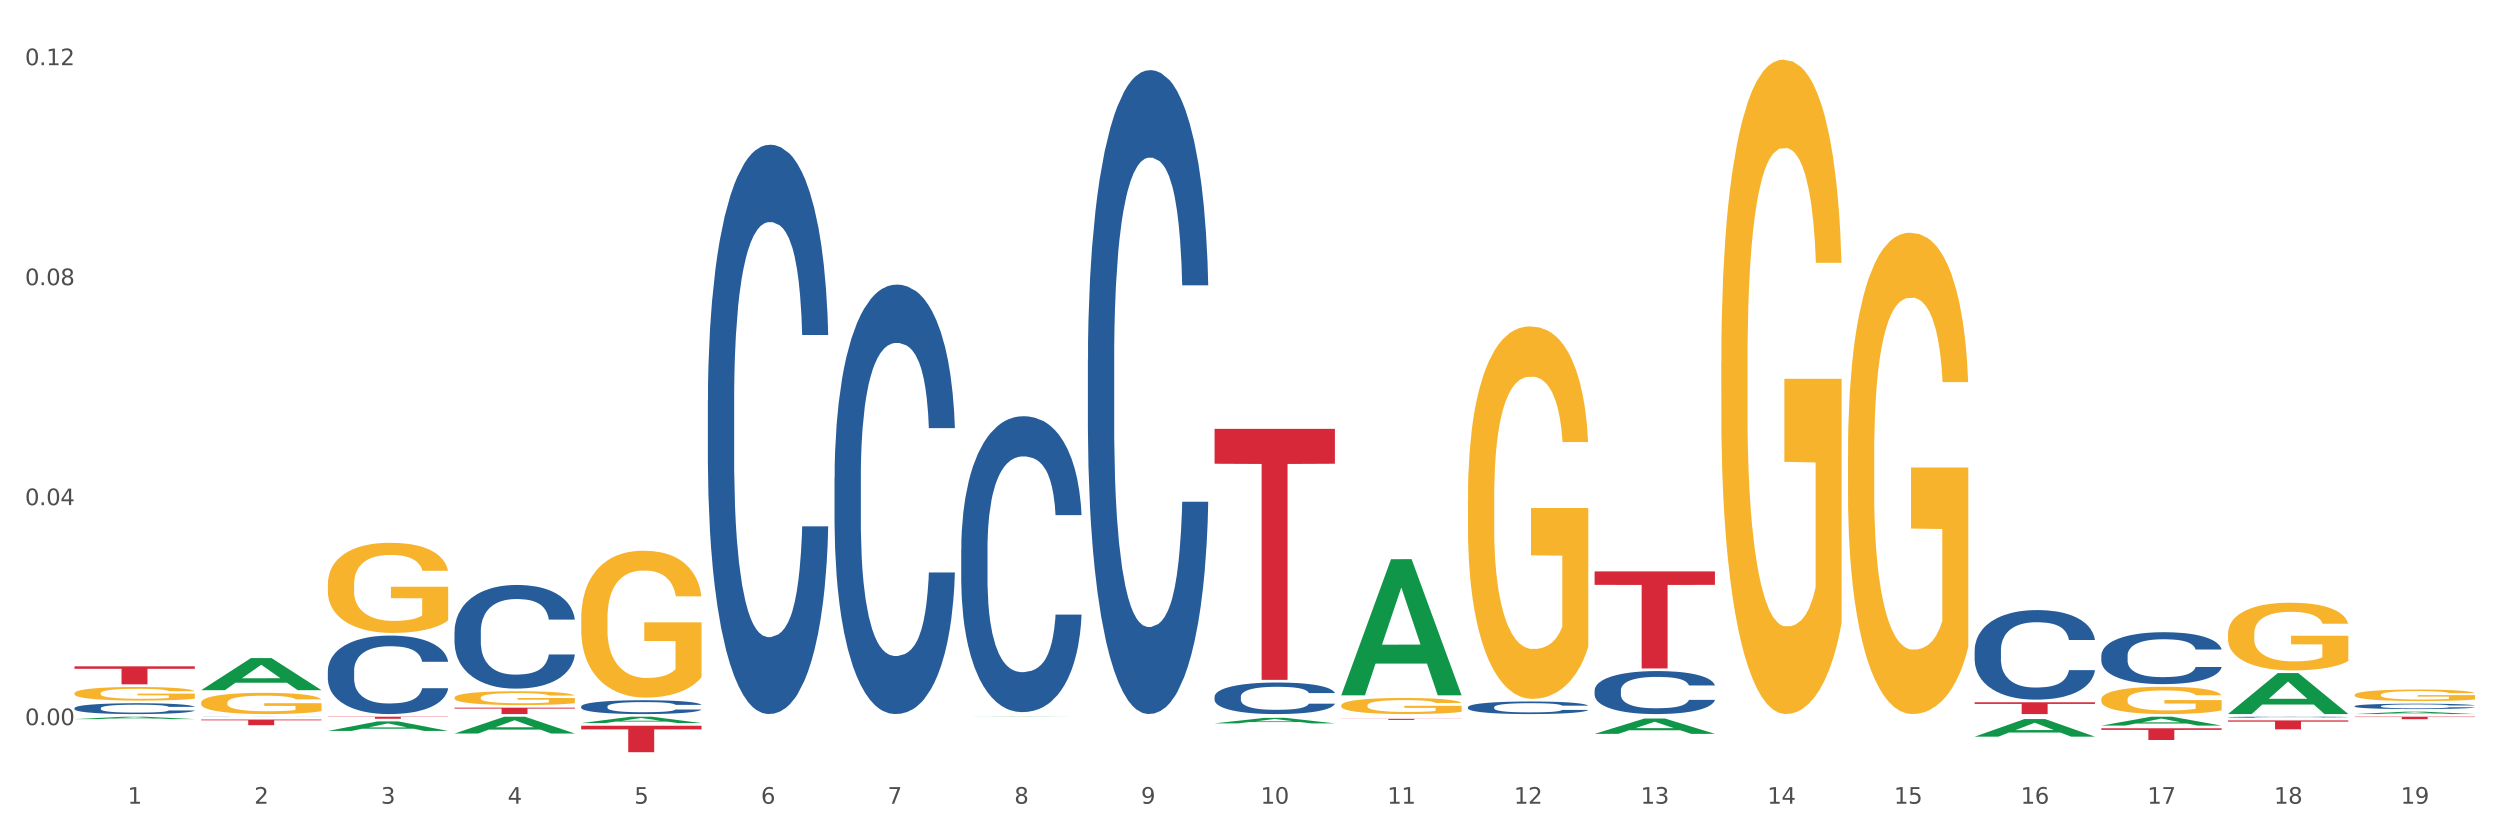 <?xml version="1.0" encoding="utf-8" standalone="no"?>
<!DOCTYPE svg PUBLIC "-//W3C//DTD SVG 1.1//EN"
  "http://www.w3.org/Graphics/SVG/1.1/DTD/svg11.dtd">
<svg xmlns:xlink="http://www.w3.org/1999/xlink" width="1080pt" height="360pt" viewBox="0 0 1080 360" xmlns="http://www.w3.org/2000/svg" version="1.1">
 <rect x="0" y="0" width="1080" height="360" fill="#333333" stroke="none"/>
 <defs>
  <style type="text/css">*{stroke-linejoin: round; stroke-linecap: butt}</style>
 </defs>
 <g id="figure_1">
  <g id="patch_1">
   <path d="M 0 360 
L 1080 360 
L 1080 0 
L 0 0 
z
" style="fill: #ffffff; stroke: #ffffff; stroke-linejoin: miter"/>
  </g>
  <g id="axes_1">
   <g id="matplotlib.axis_1">
    <g id="xtick_1">
     <g id="text_1">
      <!-- 1 -->
      <g style="fill: #4d4d4d" transform="translate(55.115 347.204) scale(0.096 -0.096)">
       <defs>
        <path id="DejaVuSans-31" d="M 794 531 
L 1825 531 
L 1825 4091 
L 703 3866 
L 703 4441 
L 1819 4666 
L 2450 4666 
L 2450 531 
L 3481 531 
L 3481 0 
L 794 0 
L 794 531 
z
" transform="scale(0.016)"/>
       </defs>
       <use xlink:href="#DejaVuSans-31"/>
      </g>
     </g>
    </g>
    <g id="xtick_2">
     <g id="text_2">
      <!-- 2 -->
      <g style="fill: #4d4d4d" transform="translate(109.839 347.204) scale(0.096 -0.096)">
       <defs>
        <path id="DejaVuSans-32" d="M 1228 531 
L 3431 531 
L 3431 0 
L 469 0 
L 469 531 
Q 828 903 1448 1529 
Q 2069 2156 2228 2338 
Q 2531 2678 2651 2914 
Q 2772 3150 2772 3378 
Q 2772 3750 2511 3984 
Q 2250 4219 1831 4219 
Q 1534 4219 1204 4116 
Q 875 4013 500 3803 
L 500 4441 
Q 881 4594 1212 4672 
Q 1544 4750 1819 4750 
Q 2544 4750 2975 4387 
Q 3406 4025 3406 3419 
Q 3406 3131 3298 2873 
Q 3191 2616 2906 2266 
Q 2828 2175 2409 1742 
Q 1991 1309 1228 531 
z
" transform="scale(0.016)"/>
       </defs>
       <use xlink:href="#DejaVuSans-32"/>
      </g>
     </g>
    </g>
    <g id="xtick_3">
     <g id="text_3">
      <!-- 3 -->
      <g style="fill: #4d4d4d" transform="translate(164.564 347.204) scale(0.096 -0.096)">
       <defs>
        <path id="DejaVuSans-33" d="M 2597 2516 
Q 3050 2419 3304 2112 
Q 3559 1806 3559 1356 
Q 3559 666 3084 287 
Q 2609 -91 1734 -91 
Q 1441 -91 1130 -33 
Q 819 25 488 141 
L 488 750 
Q 750 597 1062 519 
Q 1375 441 1716 441 
Q 2309 441 2620 675 
Q 2931 909 2931 1356 
Q 2931 1769 2642 2001 
Q 2353 2234 1838 2234 
L 1294 2234 
L 1294 2753 
L 1863 2753 
Q 2328 2753 2575 2939 
Q 2822 3125 2822 3475 
Q 2822 3834 2567 4026 
Q 2313 4219 1838 4219 
Q 1578 4219 1281 4162 
Q 984 4106 628 3988 
L 628 4550 
Q 988 4650 1302 4700 
Q 1616 4750 1894 4750 
Q 2613 4750 3031 4423 
Q 3450 4097 3450 3541 
Q 3450 3153 3228 2886 
Q 3006 2619 2597 2516 
z
" transform="scale(0.016)"/>
       </defs>
       <use xlink:href="#DejaVuSans-33"/>
      </g>
     </g>
    </g>
    <g id="xtick_4">
     <g id="text_4">
      <!-- 4 -->
      <g style="fill: #4d4d4d" transform="translate(219.288 347.204) scale(0.096 -0.096)">
       <defs>
        <path id="DejaVuSans-34" d="M 2419 4116 
L 825 1625 
L 2419 1625 
L 2419 4116 
z
M 2253 4666 
L 3047 4666 
L 3047 1625 
L 3713 1625 
L 3713 1100 
L 3047 1100 
L 3047 0 
L 2419 0 
L 2419 1100 
L 313 1100 
L 313 1709 
L 2253 4666 
z
" transform="scale(0.016)"/>
       </defs>
       <use xlink:href="#DejaVuSans-34"/>
      </g>
     </g>
    </g>
    <g id="xtick_5">
     <g id="text_5">
      <!-- 5 -->
      <g style="fill: #4d4d4d" transform="translate(274.012 347.204) scale(0.096 -0.096)">
       <defs>
        <path id="DejaVuSans-35" d="M 691 4666 
L 3169 4666 
L 3169 4134 
L 1269 4134 
L 1269 2991 
Q 1406 3038 1543 3061 
Q 1681 3084 1819 3084 
Q 2600 3084 3056 2656 
Q 3513 2228 3513 1497 
Q 3513 744 3044 326 
Q 2575 -91 1722 -91 
Q 1428 -91 1123 -41 
Q 819 9 494 109 
L 494 744 
Q 775 591 1075 516 
Q 1375 441 1709 441 
Q 2250 441 2565 725 
Q 2881 1009 2881 1497 
Q 2881 1984 2565 2268 
Q 2250 2553 1709 2553 
Q 1456 2553 1204 2497 
Q 953 2441 691 2322 
L 691 4666 
z
" transform="scale(0.016)"/>
       </defs>
       <use xlink:href="#DejaVuSans-35"/>
      </g>
     </g>
    </g>
    <g id="xtick_6">
     <g id="text_6">
      <!-- 6 -->
      <g style="fill: #4d4d4d" transform="translate(328.736 347.204) scale(0.096 -0.096)">
       <defs>
        <path id="DejaVuSans-36" d="M 2113 2584 
Q 1688 2584 1439 2293 
Q 1191 2003 1191 1497 
Q 1191 994 1439 701 
Q 1688 409 2113 409 
Q 2538 409 2786 701 
Q 3034 994 3034 1497 
Q 3034 2003 2786 2293 
Q 2538 2584 2113 2584 
z
M 3366 4563 
L 3366 3988 
Q 3128 4100 2886 4159 
Q 2644 4219 2406 4219 
Q 1781 4219 1451 3797 
Q 1122 3375 1075 2522 
Q 1259 2794 1537 2939 
Q 1816 3084 2150 3084 
Q 2853 3084 3261 2657 
Q 3669 2231 3669 1497 
Q 3669 778 3244 343 
Q 2819 -91 2113 -91 
Q 1303 -91 875 529 
Q 447 1150 447 2328 
Q 447 3434 972 4092 
Q 1497 4750 2381 4750 
Q 2619 4750 2861 4703 
Q 3103 4656 3366 4563 
z
" transform="scale(0.016)"/>
       </defs>
       <use xlink:href="#DejaVuSans-36"/>
      </g>
     </g>
    </g>
    <g id="xtick_7">
     <g id="text_7">
      <!-- 7 -->
      <g style="fill: #4d4d4d" transform="translate(383.461 347.204) scale(0.096 -0.096)">
       <defs>
        <path id="DejaVuSans-37" d="M 525 4666 
L 3525 4666 
L 3525 4397 
L 1831 0 
L 1172 0 
L 2766 4134 
L 525 4134 
L 525 4666 
z
" transform="scale(0.016)"/>
       </defs>
       <use xlink:href="#DejaVuSans-37"/>
      </g>
     </g>
    </g>
    <g id="xtick_8">
     <g id="text_8">
      <!-- 8 -->
      <g style="fill: #4d4d4d" transform="translate(438.185 347.204) scale(0.096 -0.096)">
       <defs>
        <path id="DejaVuSans-38" d="M 2034 2216 
Q 1584 2216 1326 1975 
Q 1069 1734 1069 1313 
Q 1069 891 1326 650 
Q 1584 409 2034 409 
Q 2484 409 2743 651 
Q 3003 894 3003 1313 
Q 3003 1734 2745 1975 
Q 2488 2216 2034 2216 
z
M 1403 2484 
Q 997 2584 770 2862 
Q 544 3141 544 3541 
Q 544 4100 942 4425 
Q 1341 4750 2034 4750 
Q 2731 4750 3128 4425 
Q 3525 4100 3525 3541 
Q 3525 3141 3298 2862 
Q 3072 2584 2669 2484 
Q 3125 2378 3379 2068 
Q 3634 1759 3634 1313 
Q 3634 634 3220 271 
Q 2806 -91 2034 -91 
Q 1263 -91 848 271 
Q 434 634 434 1313 
Q 434 1759 690 2068 
Q 947 2378 1403 2484 
z
M 1172 3481 
Q 1172 3119 1398 2916 
Q 1625 2713 2034 2713 
Q 2441 2713 2670 2916 
Q 2900 3119 2900 3481 
Q 2900 3844 2670 4047 
Q 2441 4250 2034 4250 
Q 1625 4250 1398 4047 
Q 1172 3844 1172 3481 
z
" transform="scale(0.016)"/>
       </defs>
       <use xlink:href="#DejaVuSans-38"/>
      </g>
     </g>
    </g>
    <g id="xtick_9">
     <g id="text_9">
      <!-- 9 -->
      <g style="fill: #4d4d4d" transform="translate(492.909 347.204) scale(0.096 -0.096)">
       <defs>
        <path id="DejaVuSans-39" d="M 703 97 
L 703 672 
Q 941 559 1184 500 
Q 1428 441 1663 441 
Q 2288 441 2617 861 
Q 2947 1281 2994 2138 
Q 2813 1869 2534 1725 
Q 2256 1581 1919 1581 
Q 1219 1581 811 2004 
Q 403 2428 403 3163 
Q 403 3881 828 4315 
Q 1253 4750 1959 4750 
Q 2769 4750 3195 4129 
Q 3622 3509 3622 2328 
Q 3622 1225 3098 567 
Q 2575 -91 1691 -91 
Q 1453 -91 1209 -44 
Q 966 3 703 97 
z
M 1959 2075 
Q 2384 2075 2632 2365 
Q 2881 2656 2881 3163 
Q 2881 3666 2632 3958 
Q 2384 4250 1959 4250 
Q 1534 4250 1286 3958 
Q 1038 3666 1038 3163 
Q 1038 2656 1286 2365 
Q 1534 2075 1959 2075 
z
" transform="scale(0.016)"/>
       </defs>
       <use xlink:href="#DejaVuSans-39"/>
      </g>
     </g>
    </g>
    <g id="xtick_10">
     <g id="text_10">
      <!-- 10 -->
      <g style="fill: #4d4d4d" transform="translate(544.58 347.204) scale(0.096 -0.096)">
       <defs>
        <path id="DejaVuSans-30" d="M 2034 4250 
Q 1547 4250 1301 3770 
Q 1056 3291 1056 2328 
Q 1056 1369 1301 889 
Q 1547 409 2034 409 
Q 2525 409 2770 889 
Q 3016 1369 3016 2328 
Q 3016 3291 2770 3770 
Q 2525 4250 2034 4250 
z
M 2034 4750 
Q 2819 4750 3233 4129 
Q 3647 3509 3647 2328 
Q 3647 1150 3233 529 
Q 2819 -91 2034 -91 
Q 1250 -91 836 529 
Q 422 1150 422 2328 
Q 422 3509 836 4129 
Q 1250 4750 2034 4750 
z
" transform="scale(0.016)"/>
       </defs>
       <use xlink:href="#DejaVuSans-31"/>
       <use xlink:href="#DejaVuSans-30" transform="translate(63.623 0)"/>
      </g>
     </g>
    </g>
    <g id="xtick_11">
     <g id="text_11">
      <!-- 11 -->
      <g style="fill: #4d4d4d" transform="translate(599.304 347.204) scale(0.096 -0.096)">
       <use xlink:href="#DejaVuSans-31"/>
       <use xlink:href="#DejaVuSans-31" transform="translate(63.623 0)"/>
      </g>
     </g>
    </g>
    <g id="xtick_12">
     <g id="text_12">
      <!-- 12 -->
      <g style="fill: #4d4d4d" transform="translate(654.028 347.204) scale(0.096 -0.096)">
       <use xlink:href="#DejaVuSans-31"/>
       <use xlink:href="#DejaVuSans-32" transform="translate(63.623 0)"/>
      </g>
     </g>
    </g>
    <g id="xtick_13">
     <g id="text_13">
      <!-- 13 -->
      <g style="fill: #4d4d4d" transform="translate(708.752 347.204) scale(0.096 -0.096)">
       <use xlink:href="#DejaVuSans-31"/>
       <use xlink:href="#DejaVuSans-33" transform="translate(63.623 0)"/>
      </g>
     </g>
    </g>
    <g id="xtick_14">
     <g id="text_14">
      <!-- 14 -->
      <g style="fill: #4d4d4d" transform="translate(763.477 347.204) scale(0.096 -0.096)">
       <use xlink:href="#DejaVuSans-31"/>
       <use xlink:href="#DejaVuSans-34" transform="translate(63.623 0)"/>
      </g>
     </g>
    </g>
    <g id="xtick_15">
     <g id="text_15">
      <!-- 15 -->
      <g style="fill: #4d4d4d" transform="translate(818.201 347.204) scale(0.096 -0.096)">
       <use xlink:href="#DejaVuSans-31"/>
       <use xlink:href="#DejaVuSans-35" transform="translate(63.623 0)"/>
      </g>
     </g>
    </g>
    <g id="xtick_16">
     <g id="text_16">
      <!-- 16 -->
      <g style="fill: #4d4d4d" transform="translate(872.925 347.204) scale(0.096 -0.096)">
       <use xlink:href="#DejaVuSans-31"/>
       <use xlink:href="#DejaVuSans-36" transform="translate(63.623 0)"/>
      </g>
     </g>
    </g>
    <g id="xtick_17">
     <g id="text_17">
      <!-- 17 -->
      <g style="fill: #4d4d4d" transform="translate(927.649 347.204) scale(0.096 -0.096)">
       <use xlink:href="#DejaVuSans-31"/>
       <use xlink:href="#DejaVuSans-37" transform="translate(63.623 0)"/>
      </g>
     </g>
    </g>
    <g id="xtick_18">
     <g id="text_18">
      <!-- 18 -->
      <g style="fill: #4d4d4d" transform="translate(982.374 347.204) scale(0.096 -0.096)">
       <use xlink:href="#DejaVuSans-31"/>
       <use xlink:href="#DejaVuSans-38" transform="translate(63.623 0)"/>
      </g>
     </g>
    </g>
    <g id="xtick_19">
     <g id="text_19">
      <!-- 19 -->
      <g style="fill: #4d4d4d" transform="translate(1037.098 347.204) scale(0.096 -0.096)">
       <use xlink:href="#DejaVuSans-31"/>
       <use xlink:href="#DejaVuSans-39" transform="translate(63.623 0)"/>
      </g>
     </g>
    </g>
    <g id="xtick_20"/>
    <g id="xtick_21"/>
    <g id="xtick_22"/>
    <g id="xtick_23"/>
    <g id="xtick_24"/>
    <g id="xtick_25"/>
    <g id="xtick_26"/>
    <g id="xtick_27"/>
    <g id="xtick_28"/>
    <g id="xtick_29"/>
    <g id="xtick_30"/>
    <g id="xtick_31"/>
    <g id="xtick_32"/>
    <g id="xtick_33"/>
    <g id="xtick_34"/>
    <g id="xtick_35"/>
    <g id="xtick_36"/>
    <g id="xtick_37"/>
   </g>
   <g id="matplotlib.axis_2">
    <g id="ytick_1">
     <g id="text_20">
      <!-- 0.00 -->
      <g style="fill: #4d4d4d" transform="translate(10.8 313.261) scale(0.096 -0.096)">
       <defs>
        <path id="DejaVuSans-2e" d="M 684 794 
L 1344 794 
L 1344 0 
L 684 0 
L 684 794 
z
" transform="scale(0.016)"/>
       </defs>
       <use xlink:href="#DejaVuSans-30"/>
       <use xlink:href="#DejaVuSans-2e" transform="translate(63.623 0)"/>
       <use xlink:href="#DejaVuSans-30" transform="translate(95.41 0)"/>
       <use xlink:href="#DejaVuSans-30" transform="translate(159.033 0)"/>
      </g>
     </g>
    </g>
    <g id="ytick_2">
     <g id="text_21">
      <!-- 0.04 -->
      <g style="fill: #4d4d4d" transform="translate(10.8 218.229) scale(0.096 -0.096)">
       <use xlink:href="#DejaVuSans-30"/>
       <use xlink:href="#DejaVuSans-2e" transform="translate(63.623 0)"/>
       <use xlink:href="#DejaVuSans-30" transform="translate(95.41 0)"/>
       <use xlink:href="#DejaVuSans-34" transform="translate(159.033 0)"/>
      </g>
     </g>
    </g>
    <g id="ytick_3">
     <g id="text_22">
      <!-- 0.08 -->
      <g style="fill: #4d4d4d" transform="translate(10.8 123.197) scale(0.096 -0.096)">
       <use xlink:href="#DejaVuSans-30"/>
       <use xlink:href="#DejaVuSans-2e" transform="translate(63.623 0)"/>
       <use xlink:href="#DejaVuSans-30" transform="translate(95.41 0)"/>
       <use xlink:href="#DejaVuSans-38" transform="translate(159.033 0)"/>
      </g>
     </g>
    </g>
    <g id="ytick_4">
     <g id="text_23">
      <!-- 0.12 -->
      <g style="fill: #4d4d4d" transform="translate(10.8 28.164) scale(0.096 -0.096)">
       <use xlink:href="#DejaVuSans-30"/>
       <use xlink:href="#DejaVuSans-2e" transform="translate(63.623 0)"/>
       <use xlink:href="#DejaVuSans-31" transform="translate(95.41 0)"/>
       <use xlink:href="#DejaVuSans-32" transform="translate(159.033 0)"/>
      </g>
     </g>
    </g>
    <g id="ytick_5"/>
    <g id="ytick_6"/>
    <g id="ytick_7"/>
   </g>
   <g id="PolyCollection_1">
    <path d="M 1017.212 305.037 
L 1017.273 305.035 
L 1017.273 304.976 
L 1017.458 304.895 
L 1018.134 304.746 
L 1018.994 304.634 
L 1020.469 304.502 
L 1021.268 304.447 
L 1022.312 304.386 
L 1024.463 304.286 
L 1026.921 304.201 
L 1028.642 304.154 
L 1029.932 304.125 
L 1032.821 304.072 
L 1034.48 304.048 
L 1036.2 304.029 
L 1037.675 304.017 
L 1040.133 304.002 
L 1042.1 303.995 
L 1044.374 303.993 
L 1046.279 303.995 
L 1048.798 304.004 
L 1052.485 304.029 
L 1053.899 304.044 
L 1055.804 304.07 
L 1057.77 304.104 
L 1059.368 304.138 
L 1061.211 304.186 
L 1063.116 304.25 
L 1064.96 304.331 
L 1066.25 304.405 
L 1067.295 304.483 
L 1068.217 304.579 
L 1068.893 304.683 
L 1069.2 304.77 
L 1057.954 304.77 
L 1057.647 304.691 
L 1057.033 304.606 
L 1056.418 304.549 
L 1055.742 304.502 
L 1054.697 304.449 
L 1053.776 304.415 
L 1052.239 304.375 
L 1050.826 304.35 
L 1049.658 304.335 
L 1048.245 304.322 
L 1045.234 304.309 
L 1043.083 304.309 
L 1041.731 304.314 
L 1040.072 304.324 
L 1038.659 304.339 
L 1036.999 304.365 
L 1035.709 304.392 
L 1034.418 304.428 
L 1033.681 304.454 
L 1032.575 304.5 
L 1031.837 304.538 
L 1030.854 304.604 
L 1030.301 304.651 
L 1029.318 304.772 
L 1028.888 304.861 
L 1028.703 304.922 
L 1028.58 304.99 
L 1028.58 305.321 
L 1028.949 305.47 
L 1029.256 305.533 
L 1029.748 305.606 
L 1030.67 305.699 
L 1032.022 305.79 
L 1033.435 305.856 
L 1034.603 305.896 
L 1035.709 305.926 
L 1036.815 305.949 
L 1038.167 305.971 
L 1039.273 305.983 
L 1040.932 305.996 
L 1042.899 306.002 
L 1044.435 306.002 
L 1047.569 305.992 
L 1048.982 305.981 
L 1050.334 305.966 
L 1051.809 305.943 
L 1052.977 305.917 
L 1053.653 305.898 
L 1054.759 305.858 
L 1055.619 305.816 
L 1056.357 305.767 
L 1056.848 305.724 
L 1057.401 305.661 
L 1057.831 305.589 
L 1057.954 305.55 
L 1069.2 305.55 
L 1068.954 305.627 
L 1068.524 305.701 
L 1067.664 305.801 
L 1066.988 305.858 
L 1065.943 305.928 
L 1064.837 305.988 
L 1063.301 306.053 
L 1061.887 306.102 
L 1060.412 306.144 
L 1058.815 306.183 
L 1055.926 306.236 
L 1054.882 306.251 
L 1052.67 306.276 
L 1050.949 306.291 
L 1048.429 306.306 
L 1045.848 306.314 
L 1043.145 306.316 
L 1040.748 306.312 
L 1038.105 306.299 
L 1036.446 306.287 
L 1034.603 306.268 
L 1032.452 306.238 
L 1030.424 306.202 
L 1028.519 306.159 
L 1026.737 306.111 
L 1025.078 306.055 
L 1022.927 305.964 
L 1021.329 305.875 
L 1020.162 305.792 
L 1019.363 305.722 
L 1018.564 305.633 
L 1018.134 305.572 
L 1017.458 305.423 
L 1017.212 305.285 
L 1017.212 305.037 
z
" clip-path="url(#pb7c6672e02)" style="fill: #255c99"/>
    <path d="M 853.039 318.223 
L 853.093 318.216 
L 874.531 310.63 
L 883.428 310.623 
L 905.027 318.237 
L 894.737 318.237 
L 890.074 316.464 
L 867.939 316.464 
L 867.778 316.493 
L 863.276 318.237 
L 853.039 318.237 
L 853.039 318.223 
L 870.726 315.406 
L 887.287 315.399 
L 879.087 312.246 
L 878.98 312.232 
L 878.872 312.253 
L 870.672 315.399 
L 870.726 315.406 
L 853.039 318.223 
z
" clip-path="url(#pb7c6672e02)" style="fill: #109648"/>
    <path d="M 907.763 313.466 
L 907.817 313.462 
L 929.255 309.618 
L 938.152 309.614 
L 959.751 313.473 
L 949.461 313.473 
L 944.798 312.574 
L 922.663 312.574 
L 922.502 312.589 
L 918 313.473 
L 907.763 313.473 
L 907.763 313.466 
L 925.45 312.038 
L 942.011 312.034 
L 933.811 310.437 
L 933.704 310.429 
L 933.597 310.44 
L 925.396 312.034 
L 925.45 312.038 
L 907.763 313.466 
z
" clip-path="url(#pb7c6672e02)" style="fill: #109648"/>
    <path d="M 798.315 196.62 
L 798.376 196.43 
L 798.376 189.593 
L 798.499 183.706 
L 799.113 169.462 
L 800.033 157.688 
L 800.709 151.42 
L 801.384 146.293 
L 802.182 141.165 
L 803.164 135.848 
L 804.944 128.061 
L 806.049 124.073 
L 807.399 119.895 
L 809.854 113.818 
L 811.634 110.399 
L 813.475 107.55 
L 816.483 104.132 
L 818.447 102.613 
L 820.534 101.473 
L 823.051 100.714 
L 824.953 100.524 
L 829.127 101.093 
L 832.687 102.803 
L 834.406 104.132 
L 836.615 106.411 
L 837.782 107.93 
L 839.684 110.969 
L 841.648 114.957 
L 842.999 118.376 
L 845.024 124.833 
L 846.559 131.29 
L 847.97 139.266 
L 848.707 144.773 
L 849.259 149.901 
L 849.75 155.788 
L 850.242 165.094 
L 839.193 165.094 
L 838.764 158.447 
L 838.088 152.18 
L 837.106 146.103 
L 836.247 142.305 
L 834.774 137.557 
L 833.424 134.518 
L 832.012 132.239 
L 830.293 130.34 
L 828.943 129.39 
L 827.04 128.631 
L 823.296 128.821 
L 820.78 130.34 
L 819.061 132.239 
L 817.956 133.948 
L 816.974 135.848 
L 815.869 138.506 
L 814.58 142.495 
L 813.66 146.103 
L 812.739 150.661 
L 812.002 155.219 
L 811.327 160.536 
L 810.775 166.234 
L 810.345 172.121 
L 809.977 179.338 
L 809.67 191.302 
L 809.67 217.32 
L 809.793 223.208 
L 810.1 230.994 
L 810.468 236.881 
L 811.082 243.908 
L 811.634 248.656 
L 812.678 255.493 
L 813.844 261.19 
L 814.764 264.799 
L 815.685 267.837 
L 817.281 272.015 
L 819.061 275.434 
L 820.595 277.523 
L 822.682 279.422 
L 824.094 280.182 
L 825.322 280.561 
L 828.329 280.561 
L 830.477 279.992 
L 832.871 278.662 
L 834.713 276.953 
L 836.247 274.864 
L 837.966 271.446 
L 839.071 268.217 
L 839.071 228.525 
L 825.567 228.335 
L 825.567 201.937 
L 850.303 201.937 
L 850.303 279.422 
L 849.259 283.41 
L 848.093 287.018 
L 846.866 290.247 
L 845.024 294.235 
L 842.815 298.033 
L 840.851 300.692 
L 838.764 302.971 
L 836.308 305.06 
L 833.117 306.959 
L 831.153 307.719 
L 828.697 308.289 
L 825.813 308.479 
L 823.296 308.099 
L 820.841 307.149 
L 818.263 305.44 
L 815.746 302.971 
L 813.844 300.502 
L 811.941 297.464 
L 809.915 293.475 
L 808.32 289.677 
L 807.092 286.259 
L 805.742 281.891 
L 804.269 276.193 
L 803.164 271.066 
L 802.182 265.748 
L 801.138 258.911 
L 800.402 253.024 
L 799.665 245.617 
L 799.236 240.11 
L 798.744 231.564 
L 798.376 219.599 
L 798.315 196.62 
z
" clip-path="url(#pb7c6672e02)" style="fill: #f7b32b"/>
    <path d="M 579.418 300.279 
L 579.471 300.223 
L 600.91 241.588 
L 609.807 241.533 
L 631.406 300.389 
L 621.115 300.389 
L 616.453 286.684 
L 594.317 286.684 
L 594.157 286.905 
L 589.655 300.389 
L 579.418 300.389 
L 579.418 300.279 
L 597.104 278.505 
L 613.666 278.449 
L 605.465 254.078 
L 605.358 253.968 
L 605.251 254.133 
L 597.051 278.449 
L 597.104 278.505 
L 579.418 300.279 
z
" clip-path="url(#pb7c6672e02)" style="fill: #109648"/>
    <path d="M 1017.212 300.18 
L 1017.273 300.175 
L 1017.273 300.012 
L 1017.396 299.871 
L 1018.01 299.53 
L 1018.931 299.248 
L 1019.606 299.098 
L 1020.281 298.975 
L 1021.079 298.852 
L 1022.061 298.725 
L 1023.841 298.539 
L 1024.946 298.443 
L 1026.296 298.343 
L 1028.751 298.198 
L 1030.531 298.116 
L 1032.373 298.048 
L 1035.38 297.966 
L 1037.344 297.93 
L 1039.431 297.902 
L 1041.948 297.884 
L 1043.85 297.88 
L 1048.024 297.893 
L 1051.584 297.934 
L 1053.303 297.966 
L 1055.512 298.021 
L 1056.679 298.057 
L 1058.581 298.13 
L 1060.546 298.225 
L 1061.896 298.307 
L 1063.921 298.462 
L 1065.456 298.616 
L 1066.868 298.807 
L 1067.604 298.939 
L 1068.157 299.062 
L 1068.648 299.203 
L 1069.139 299.425 
L 1058.09 299.425 
L 1057.661 299.266 
L 1056.986 299.116 
L 1056.004 298.971 
L 1055.144 298.88 
L 1053.671 298.766 
L 1052.321 298.693 
L 1050.909 298.639 
L 1049.19 298.593 
L 1047.84 298.571 
L 1045.937 298.552 
L 1042.193 298.557 
L 1039.677 298.593 
L 1037.958 298.639 
L 1036.853 298.68 
L 1035.871 298.725 
L 1034.766 298.789 
L 1033.477 298.884 
L 1032.557 298.971 
L 1031.636 299.08 
L 1030.899 299.189 
L 1030.224 299.316 
L 1029.672 299.453 
L 1029.242 299.594 
L 1028.874 299.766 
L 1028.567 300.053 
L 1028.567 300.676 
L 1028.69 300.817 
L 1028.997 301.003 
L 1029.365 301.144 
L 1029.979 301.312 
L 1030.531 301.426 
L 1031.575 301.589 
L 1032.741 301.726 
L 1033.662 301.812 
L 1034.582 301.885 
L 1036.178 301.985 
L 1037.958 302.067 
L 1039.493 302.117 
L 1041.579 302.162 
L 1042.991 302.18 
L 1044.219 302.19 
L 1047.226 302.19 
L 1049.375 302.176 
L 1051.768 302.144 
L 1053.61 302.103 
L 1055.144 302.053 
L 1056.863 301.971 
L 1057.968 301.894 
L 1057.968 300.944 
L 1044.464 300.939 
L 1044.464 300.307 
L 1069.2 300.307 
L 1069.2 302.162 
L 1068.157 302.258 
L 1066.99 302.344 
L 1065.763 302.421 
L 1063.921 302.517 
L 1061.712 302.608 
L 1059.748 302.671 
L 1057.661 302.726 
L 1055.206 302.776 
L 1052.014 302.821 
L 1050.05 302.84 
L 1047.595 302.853 
L 1044.71 302.858 
L 1042.193 302.849 
L 1039.738 302.826 
L 1037.16 302.785 
L 1034.644 302.726 
L 1032.741 302.667 
L 1030.838 302.594 
L 1028.813 302.499 
L 1027.217 302.408 
L 1025.989 302.326 
L 1024.639 302.221 
L 1023.166 302.085 
L 1022.061 301.962 
L 1021.079 301.835 
L 1020.035 301.671 
L 1019.299 301.53 
L 1018.562 301.353 
L 1018.133 301.221 
L 1017.642 301.017 
L 1017.273 300.73 
L 1017.212 300.18 
z
" clip-path="url(#pb7c6672e02)" style="fill: #f7b32b"/>
    <path d="M 907.763 302.135 
L 907.825 302.124 
L 907.825 301.736 
L 907.948 301.402 
L 908.561 300.594 
L 909.482 299.927 
L 910.157 299.571 
L 910.832 299.28 
L 911.63 298.99 
L 912.612 298.688 
L 914.392 298.246 
L 915.497 298.02 
L 916.847 297.783 
L 919.303 297.439 
L 921.083 297.245 
L 922.924 297.083 
L 925.932 296.889 
L 927.896 296.803 
L 929.983 296.738 
L 932.499 296.695 
L 934.402 296.685 
L 938.576 296.717 
L 942.136 296.814 
L 943.854 296.889 
L 946.064 297.019 
L 947.23 297.105 
L 949.133 297.277 
L 951.097 297.503 
L 952.447 297.697 
L 954.473 298.063 
L 956.007 298.429 
L 957.419 298.882 
L 958.156 299.194 
L 958.708 299.485 
L 959.199 299.819 
L 959.69 300.347 
L 948.642 300.347 
L 948.212 299.97 
L 947.537 299.614 
L 946.555 299.27 
L 945.696 299.054 
L 944.223 298.785 
L 942.872 298.613 
L 941.46 298.483 
L 939.742 298.376 
L 938.392 298.322 
L 936.489 298.279 
L 932.745 298.289 
L 930.228 298.376 
L 928.51 298.483 
L 927.405 298.58 
L 926.423 298.688 
L 925.318 298.839 
L 924.029 299.065 
L 923.108 299.27 
L 922.187 299.528 
L 921.451 299.787 
L 920.776 300.088 
L 920.223 300.411 
L 919.794 300.745 
L 919.425 301.154 
L 919.119 301.833 
L 919.119 303.309 
L 919.241 303.643 
L 919.548 304.084 
L 919.916 304.418 
L 920.53 304.817 
L 921.083 305.086 
L 922.126 305.474 
L 923.292 305.797 
L 924.213 306.001 
L 925.134 306.174 
L 926.73 306.411 
L 928.51 306.605 
L 930.044 306.723 
L 932.131 306.831 
L 933.543 306.874 
L 934.77 306.895 
L 937.778 306.895 
L 939.926 306.863 
L 942.32 306.788 
L 944.161 306.691 
L 945.696 306.572 
L 947.414 306.378 
L 948.519 306.195 
L 948.519 303.944 
L 935.016 303.933 
L 935.016 302.436 
L 959.751 302.436 
L 959.751 306.831 
L 958.708 307.057 
L 957.542 307.262 
L 956.314 307.445 
L 954.473 307.671 
L 952.263 307.886 
L 950.299 308.037 
L 948.212 308.166 
L 945.757 308.285 
L 942.565 308.392 
L 940.601 308.436 
L 938.146 308.468 
L 935.261 308.479 
L 932.745 308.457 
L 930.29 308.403 
L 927.712 308.306 
L 925.195 308.166 
L 923.292 308.026 
L 921.39 307.854 
L 919.364 307.628 
L 917.768 307.412 
L 916.541 307.218 
L 915.19 306.971 
L 913.717 306.648 
L 912.612 306.357 
L 911.63 306.055 
L 910.587 305.667 
L 909.85 305.334 
L 909.114 304.913 
L 908.684 304.601 
L 908.193 304.116 
L 907.825 303.438 
L 907.763 302.135 
z
" clip-path="url(#pb7c6672e02)" style="fill: #f7b32b"/>
    <path d="M 962.488 273.891 
L 962.549 273.864 
L 962.549 272.902 
L 962.672 272.074 
L 963.286 270.071 
L 964.206 268.415 
L 964.881 267.533 
L 965.557 266.812 
L 966.355 266.091 
L 967.337 265.343 
L 969.117 264.248 
L 970.221 263.687 
L 971.572 263.099 
L 974.027 262.244 
L 975.807 261.764 
L 977.648 261.363 
L 980.656 260.882 
L 982.62 260.668 
L 984.707 260.508 
L 987.223 260.401 
L 989.126 260.375 
L 993.3 260.455 
L 996.86 260.695 
L 998.579 260.882 
L 1000.788 261.203 
L 1001.954 261.416 
L 1003.857 261.844 
L 1005.821 262.405 
L 1007.172 262.886 
L 1009.197 263.794 
L 1010.732 264.702 
L 1012.143 265.824 
L 1012.88 266.598 
L 1013.432 267.32 
L 1013.923 268.148 
L 1014.414 269.457 
L 1003.366 269.457 
L 1002.936 268.522 
L 1002.261 267.64 
L 1001.279 266.785 
L 1000.42 266.251 
L 998.947 265.583 
L 997.596 265.156 
L 996.185 264.835 
L 994.466 264.568 
L 993.116 264.435 
L 991.213 264.328 
L 987.469 264.355 
L 984.952 264.568 
L 983.234 264.835 
L 982.129 265.076 
L 981.147 265.343 
L 980.042 265.717 
L 978.753 266.278 
L 977.832 266.785 
L 976.912 267.427 
L 976.175 268.068 
L 975.5 268.816 
L 974.948 269.617 
L 974.518 270.445 
L 974.15 271.46 
L 973.843 273.143 
L 973.843 276.802 
L 973.966 277.63 
L 974.272 278.726 
L 974.641 279.554 
L 975.255 280.542 
L 975.807 281.21 
L 976.85 282.171 
L 978.017 282.973 
L 978.937 283.48 
L 979.858 283.908 
L 981.454 284.495 
L 983.234 284.976 
L 984.768 285.27 
L 986.855 285.537 
L 988.267 285.644 
L 989.494 285.697 
L 992.502 285.697 
L 994.65 285.617 
L 997.044 285.43 
L 998.885 285.19 
L 1000.42 284.896 
L 1002.139 284.415 
L 1003.243 283.961 
L 1003.243 278.378 
L 989.74 278.352 
L 989.74 274.639 
L 1014.476 274.639 
L 1014.476 285.537 
L 1013.432 286.098 
L 1012.266 286.606 
L 1011.038 287.06 
L 1009.197 287.621 
L 1006.987 288.155 
L 1005.023 288.529 
L 1002.936 288.849 
L 1000.481 289.143 
L 997.29 289.41 
L 995.325 289.517 
L 992.87 289.597 
L 989.985 289.624 
L 987.469 289.571 
L 985.014 289.437 
L 982.436 289.197 
L 979.919 288.849 
L 978.017 288.502 
L 976.114 288.075 
L 974.088 287.514 
L 972.492 286.98 
L 971.265 286.499 
L 969.915 285.884 
L 968.441 285.083 
L 967.337 284.362 
L 966.355 283.614 
L 965.311 282.652 
L 964.575 281.824 
L 963.838 280.782 
L 963.408 280.008 
L 962.917 278.806 
L 962.549 277.123 
L 962.488 273.891 
z
" clip-path="url(#pb7c6672e02)" style="fill: #f7b32b"/>
    <path d="M 688.866 317.017 
L 688.92 317.01 
L 710.358 310.407 
L 719.255 310.401 
L 740.854 317.029 
L 730.564 317.029 
L 725.901 315.486 
L 703.766 315.486 
L 703.605 315.51 
L 699.103 317.029 
L 688.866 317.029 
L 688.866 317.017 
L 706.553 314.564 
L 723.114 314.558 
L 714.914 311.813 
L 714.807 311.801 
L 714.7 311.82 
L 706.499 314.558 
L 706.553 314.564 
L 688.866 317.017 
z
" clip-path="url(#pb7c6672e02)" style="fill: #109648"/>
    <path d="M 524.693 312.492 
L 524.747 312.49 
L 546.185 310.105 
L 555.082 310.103 
L 576.682 312.496 
L 566.391 312.496 
L 561.728 311.939 
L 539.593 311.939 
L 539.432 311.948 
L 534.93 312.496 
L 524.693 312.496 
L 524.693 312.492 
L 542.38 311.606 
L 558.941 311.604 
L 550.741 310.613 
L 550.634 310.608 
L 550.527 310.615 
L 542.327 311.604 
L 542.38 311.606 
L 524.693 312.492 
z
" clip-path="url(#pb7c6672e02)" style="fill: #109648"/>
    <path d="M 415.245 309.695 
L 415.299 309.694 
L 436.737 309.614 
L 445.634 309.614 
L 467.233 309.695 
L 456.943 309.695 
L 452.28 309.676 
L 430.145 309.676 
L 429.984 309.676 
L 425.482 309.695 
L 415.245 309.695 
L 415.245 309.695 
L 432.932 309.665 
L 449.493 309.665 
L 441.293 309.631 
L 441.185 309.631 
L 441.078 309.631 
L 432.878 309.665 
L 432.932 309.665 
L 415.245 309.695 
z
" clip-path="url(#pb7c6672e02)" style="fill: #109648"/>
    <path d="M 251.072 312.368 
L 251.126 312.365 
L 272.564 309.617 
L 281.461 309.614 
L 303.06 312.373 
L 292.77 312.373 
L 288.107 311.73 
L 265.972 311.73 
L 265.811 311.741 
L 261.309 312.373 
L 251.072 312.373 
L 251.072 312.368 
L 268.759 311.347 
L 285.32 311.344 
L 277.12 310.202 
L 277.013 310.197 
L 276.905 310.205 
L 268.705 311.344 
L 268.759 311.347 
L 251.072 312.368 
z
" clip-path="url(#pb7c6672e02)" style="fill: #109648"/>
    <path d="M 196.348 301.38 
L 196.409 301.375 
L 196.409 301.179 
L 196.532 301.01 
L 197.146 300.601 
L 198.066 300.263 
L 198.742 300.083 
L 199.417 299.936 
L 200.215 299.789 
L 201.197 299.636 
L 202.977 299.413 
L 204.082 299.298 
L 205.432 299.179 
L 207.887 299.004 
L 209.667 298.906 
L 211.508 298.824 
L 214.516 298.726 
L 216.48 298.683 
L 218.567 298.65 
L 221.084 298.628 
L 222.986 298.623 
L 227.16 298.639 
L 230.72 298.688 
L 232.439 298.726 
L 234.648 298.792 
L 235.815 298.835 
L 237.717 298.922 
L 239.681 299.037 
L 241.032 299.135 
L 243.057 299.32 
L 244.592 299.506 
L 246.003 299.734 
L 246.74 299.892 
L 247.292 300.04 
L 247.783 300.209 
L 248.275 300.476 
L 237.226 300.476 
L 236.797 300.285 
L 236.121 300.105 
L 235.139 299.931 
L 234.28 299.822 
L 232.807 299.685 
L 231.457 299.598 
L 230.045 299.533 
L 228.326 299.478 
L 226.976 299.451 
L 225.073 299.429 
L 221.329 299.435 
L 218.813 299.478 
L 217.094 299.533 
L 215.989 299.582 
L 215.007 299.636 
L 213.902 299.713 
L 212.613 299.827 
L 211.693 299.931 
L 210.772 300.061 
L 210.035 300.192 
L 209.36 300.345 
L 208.808 300.508 
L 208.378 300.677 
L 208.01 300.884 
L 207.703 301.228 
L 207.703 301.974 
L 207.826 302.143 
L 208.133 302.367 
L 208.501 302.536 
L 209.115 302.737 
L 209.667 302.874 
L 210.711 303.07 
L 211.877 303.233 
L 212.797 303.337 
L 213.718 303.424 
L 215.314 303.544 
L 217.094 303.642 
L 218.628 303.702 
L 220.715 303.756 
L 222.127 303.778 
L 223.355 303.789 
L 226.362 303.789 
L 228.51 303.773 
L 230.904 303.735 
L 232.746 303.686 
L 234.28 303.626 
L 235.999 303.527 
L 237.104 303.435 
L 237.104 302.296 
L 223.6 302.29 
L 223.6 301.533 
L 248.336 301.533 
L 248.336 303.756 
L 247.292 303.871 
L 246.126 303.974 
L 244.899 304.067 
L 243.057 304.181 
L 240.848 304.29 
L 238.884 304.367 
L 236.797 304.432 
L 234.341 304.492 
L 231.15 304.547 
L 229.186 304.568 
L 226.73 304.585 
L 223.846 304.59 
L 221.329 304.579 
L 218.874 304.552 
L 216.296 304.503 
L 213.779 304.432 
L 211.877 304.361 
L 209.974 304.274 
L 207.948 304.16 
L 206.353 304.051 
L 205.125 303.953 
L 203.775 303.827 
L 202.302 303.664 
L 201.197 303.517 
L 200.215 303.364 
L 199.171 303.168 
L 198.435 302.999 
L 197.698 302.786 
L 197.269 302.628 
L 196.777 302.383 
L 196.409 302.04 
L 196.348 301.38 
z
" clip-path="url(#pb7c6672e02)" style="fill: #f7b32b"/>
    <path d="M 141.624 252.481 
L 141.685 252.446 
L 141.685 251.165 
L 141.808 250.063 
L 142.421 247.395 
L 143.342 245.19 
L 144.017 244.016 
L 144.693 243.056 
L 145.49 242.096 
L 146.472 241.1 
L 148.252 239.641 
L 149.357 238.894 
L 150.708 238.112 
L 153.163 236.974 
L 154.943 236.334 
L 156.784 235.8 
L 159.792 235.16 
L 161.756 234.875 
L 163.843 234.662 
L 166.359 234.52 
L 168.262 234.484 
L 172.436 234.591 
L 175.996 234.911 
L 177.714 235.16 
L 179.924 235.587 
L 181.09 235.871 
L 182.993 236.44 
L 184.957 237.187 
L 186.308 237.827 
L 188.333 239.037 
L 189.867 240.246 
L 191.279 241.74 
L 192.016 242.771 
L 192.568 243.732 
L 193.059 244.834 
L 193.55 246.577 
L 182.502 246.577 
L 182.072 245.332 
L 181.397 244.158 
L 180.415 243.02 
L 179.556 242.309 
L 178.083 241.42 
L 176.732 240.851 
L 175.321 240.424 
L 173.602 240.068 
L 172.252 239.89 
L 170.349 239.748 
L 166.605 239.784 
L 164.088 240.068 
L 162.37 240.424 
L 161.265 240.744 
L 160.283 241.1 
L 159.178 241.598 
L 157.889 242.345 
L 156.968 243.02 
L 156.048 243.874 
L 155.311 244.728 
L 154.636 245.723 
L 154.083 246.79 
L 153.654 247.893 
L 153.286 249.245 
L 152.979 251.485 
L 152.979 256.358 
L 153.101 257.461 
L 153.408 258.919 
L 153.777 260.021 
L 154.39 261.337 
L 154.943 262.227 
L 155.986 263.507 
L 157.152 264.574 
L 158.073 265.25 
L 158.994 265.819 
L 160.59 266.601 
L 162.37 267.242 
L 163.904 267.633 
L 165.991 267.989 
L 167.403 268.131 
L 168.63 268.202 
L 171.638 268.202 
L 173.786 268.095 
L 176.18 267.846 
L 178.021 267.526 
L 179.556 267.135 
L 181.274 266.495 
L 182.379 265.89 
L 182.379 258.457 
L 168.876 258.421 
L 168.876 253.477 
L 193.612 253.477 
L 193.612 267.989 
L 192.568 268.735 
L 191.402 269.411 
L 190.174 270.016 
L 188.333 270.763 
L 186.123 271.474 
L 184.159 271.972 
L 182.072 272.399 
L 179.617 272.79 
L 176.425 273.146 
L 174.461 273.288 
L 172.006 273.395 
L 169.121 273.43 
L 166.605 273.359 
L 164.15 273.181 
L 161.572 272.861 
L 159.055 272.399 
L 157.152 271.937 
L 155.25 271.367 
L 153.224 270.621 
L 151.628 269.909 
L 150.401 269.269 
L 149.05 268.451 
L 147.577 267.384 
L 146.472 266.424 
L 145.49 265.428 
L 144.447 264.147 
L 143.71 263.045 
L 142.974 261.658 
L 142.544 260.626 
L 142.053 259.026 
L 141.685 256.785 
L 141.624 252.481 
z
" clip-path="url(#pb7c6672e02)" style="fill: #f7b32b"/>
    <path d="M 86.899 303.543 
L 86.961 303.535 
L 86.961 303.233 
L 87.083 302.974 
L 87.697 302.345 
L 88.618 301.826 
L 89.293 301.549 
L 89.968 301.323 
L 90.766 301.097 
L 91.748 300.862 
L 93.528 300.518 
L 94.633 300.342 
L 95.983 300.158 
L 98.439 299.89 
L 100.219 299.739 
L 102.06 299.613 
L 105.067 299.463 
L 107.032 299.396 
L 109.118 299.345 
L 111.635 299.312 
L 113.538 299.303 
L 117.712 299.329 
L 121.272 299.404 
L 122.99 299.463 
L 125.2 299.563 
L 126.366 299.63 
L 128.269 299.764 
L 130.233 299.94 
L 131.583 300.091 
L 133.609 300.376 
L 135.143 300.661 
L 136.555 301.013 
L 137.291 301.256 
L 137.844 301.482 
L 138.335 301.742 
L 138.826 302.152 
L 127.778 302.152 
L 127.348 301.859 
L 126.673 301.583 
L 125.691 301.314 
L 124.832 301.147 
L 123.358 300.937 
L 122.008 300.803 
L 120.596 300.703 
L 118.878 300.619 
L 117.527 300.577 
L 115.625 300.544 
L 111.881 300.552 
L 109.364 300.619 
L 107.645 300.703 
L 106.541 300.778 
L 105.559 300.862 
L 104.454 300.979 
L 103.165 301.155 
L 102.244 301.314 
L 101.323 301.516 
L 100.587 301.717 
L 99.912 301.951 
L 99.359 302.203 
L 98.93 302.462 
L 98.561 302.781 
L 98.254 303.309 
L 98.254 304.457 
L 98.377 304.716 
L 98.684 305.06 
L 99.052 305.32 
L 99.666 305.63 
L 100.219 305.839 
L 101.262 306.141 
L 102.428 306.392 
L 103.349 306.551 
L 104.27 306.685 
L 105.865 306.87 
L 107.645 307.021 
L 109.18 307.113 
L 111.267 307.197 
L 112.678 307.23 
L 113.906 307.247 
L 116.914 307.247 
L 119.062 307.222 
L 121.456 307.163 
L 123.297 307.088 
L 124.832 306.996 
L 126.55 306.845 
L 127.655 306.702 
L 127.655 304.951 
L 114.152 304.943 
L 114.152 303.778 
L 138.887 303.778 
L 138.887 307.197 
L 137.844 307.373 
L 136.678 307.532 
L 135.45 307.674 
L 133.609 307.85 
L 131.399 308.018 
L 129.435 308.135 
L 127.348 308.236 
L 124.893 308.328 
L 121.701 308.412 
L 119.737 308.445 
L 117.282 308.47 
L 114.397 308.479 
L 111.881 308.462 
L 109.425 308.42 
L 106.847 308.345 
L 104.331 308.236 
L 102.428 308.127 
L 100.525 307.993 
L 98.5 307.817 
L 96.904 307.649 
L 95.676 307.498 
L 94.326 307.306 
L 92.853 307.054 
L 91.748 306.828 
L 90.766 306.593 
L 89.723 306.292 
L 88.986 306.032 
L 88.25 305.705 
L 87.82 305.462 
L 87.329 305.085 
L 86.961 304.557 
L 86.899 303.543 
z
" clip-path="url(#pb7c6672e02)" style="fill: #f7b32b"/>
    <path d="M 1017.212 308.477 
L 1017.266 308.476 
L 1038.704 307.453 
L 1047.601 307.452 
L 1069.2 308.479 
L 1058.91 308.479 
L 1054.247 308.239 
L 1032.112 308.239 
L 1031.951 308.243 
L 1027.449 308.479 
L 1017.212 308.479 
L 1017.212 308.477 
L 1034.899 308.097 
L 1051.46 308.096 
L 1043.26 307.671 
L 1043.152 307.669 
L 1043.045 307.672 
L 1034.845 308.096 
L 1034.899 308.097 
L 1017.212 308.477 
z
" clip-path="url(#pb7c6672e02)" style="fill: #109648"/>
    <path d="M 962.488 308.445 
L 962.541 308.429 
L 983.98 290.776 
L 992.877 290.759 
L 1014.476 308.479 
L 1004.185 308.479 
L 999.522 304.352 
L 977.387 304.352 
L 977.227 304.419 
L 972.724 308.479 
L 962.488 308.479 
L 962.488 308.445 
L 980.174 301.89 
L 996.735 301.873 
L 988.535 294.536 
L 988.428 294.503 
L 988.321 294.553 
L 980.121 301.873 
L 980.174 301.89 
L 962.488 308.445 
z
" clip-path="url(#pb7c6672e02)" style="fill: #109648"/>
    <path d="M 962.488 309.821 
L 962.549 309.82 
L 962.549 309.808 
L 962.733 309.792 
L 963.409 309.763 
L 964.27 309.741 
L 965.745 309.715 
L 966.543 309.704 
L 967.588 309.692 
L 969.739 309.672 
L 972.197 309.655 
L 973.918 309.646 
L 975.208 309.64 
L 978.096 309.63 
L 979.756 309.625 
L 981.476 309.621 
L 982.951 309.619 
L 985.409 309.616 
L 987.376 309.614 
L 989.649 309.614 
L 991.554 309.614 
L 994.074 309.616 
L 997.761 309.621 
L 999.174 309.624 
L 1001.079 309.629 
L 1003.046 309.636 
L 1004.643 309.643 
L 1006.487 309.652 
L 1008.392 309.665 
L 1010.236 309.681 
L 1011.526 309.695 
L 1012.571 309.711 
L 1013.492 309.73 
L 1014.168 309.75 
L 1014.476 309.768 
L 1003.23 309.768 
L 1002.923 309.752 
L 1002.308 309.735 
L 1001.694 309.724 
L 1001.018 309.715 
L 999.973 309.704 
L 999.051 309.698 
L 997.515 309.69 
L 996.102 309.685 
L 994.934 309.682 
L 993.521 309.679 
L 990.51 309.677 
L 988.359 309.677 
L 987.007 309.677 
L 985.348 309.68 
L 983.934 309.682 
L 982.275 309.687 
L 980.985 309.693 
L 979.694 309.7 
L 978.957 309.705 
L 977.851 309.714 
L 977.113 309.722 
L 976.13 309.735 
L 975.577 309.744 
L 974.594 309.768 
L 974.163 309.786 
L 973.979 309.798 
L 973.856 309.811 
L 973.856 309.877 
L 974.225 309.906 
L 974.532 309.919 
L 975.024 309.933 
L 975.946 309.952 
L 977.298 309.97 
L 978.711 309.983 
L 979.878 309.991 
L 980.985 309.996 
L 982.091 310.001 
L 983.443 310.005 
L 984.549 310.008 
L 986.208 310.01 
L 988.174 310.012 
L 989.711 310.012 
L 992.845 310.009 
L 994.258 310.007 
L 995.61 310.004 
L 997.085 310 
L 998.253 309.995 
L 998.928 309.991 
L 1000.035 309.983 
L 1000.895 309.975 
L 1001.632 309.965 
L 1002.124 309.957 
L 1002.677 309.944 
L 1003.107 309.93 
L 1003.23 309.922 
L 1014.476 309.922 
L 1014.23 309.937 
L 1013.8 309.952 
L 1012.939 309.972 
L 1012.263 309.983 
L 1011.219 309.997 
L 1010.113 310.009 
L 1008.576 310.022 
L 1007.163 310.031 
L 1005.688 310.04 
L 1004.09 310.047 
L 1001.202 310.058 
L 1000.158 310.061 
L 997.945 310.066 
L 996.225 310.069 
L 993.705 310.072 
L 991.124 310.073 
L 988.42 310.074 
L 986.024 310.073 
L 983.381 310.07 
L 981.722 310.068 
L 979.878 310.064 
L 977.728 310.058 
L 975.7 310.051 
L 973.795 310.043 
L 972.013 310.033 
L 970.353 310.022 
L 968.203 310.004 
L 966.605 309.986 
L 965.437 309.97 
L 964.638 309.956 
L 963.84 309.939 
L 963.409 309.926 
L 962.733 309.897 
L 962.488 309.87 
L 962.488 309.821 
z
" clip-path="url(#pb7c6672e02)" style="fill: #255c99"/>
    <path d="M 907.763 283.195 
L 907.825 283.174 
L 907.825 282.6 
L 908.009 281.822 
L 908.685 280.388 
L 909.545 279.302 
L 911.02 278.031 
L 911.819 277.499 
L 912.864 276.904 
L 915.015 275.941 
L 917.473 275.122 
L 919.193 274.671 
L 920.484 274.384 
L 923.372 273.872 
L 925.031 273.647 
L 926.752 273.462 
L 928.227 273.339 
L 930.685 273.196 
L 932.651 273.135 
L 934.925 273.114 
L 936.83 273.135 
L 939.35 273.216 
L 943.037 273.462 
L 944.45 273.606 
L 946.355 273.852 
L 948.321 274.179 
L 949.919 274.507 
L 951.763 274.979 
L 953.668 275.593 
L 955.511 276.372 
L 956.802 277.089 
L 957.846 277.847 
L 958.768 278.769 
L 959.444 279.773 
L 959.751 280.613 
L 948.506 280.613 
L 948.199 279.855 
L 947.584 279.035 
L 946.97 278.482 
L 946.294 278.031 
L 945.249 277.519 
L 944.327 277.191 
L 942.791 276.802 
L 941.377 276.556 
L 940.21 276.413 
L 938.796 276.29 
L 935.785 276.167 
L 933.635 276.167 
L 932.283 276.208 
L 930.623 276.31 
L 929.21 276.454 
L 927.551 276.7 
L 926.26 276.966 
L 924.97 277.314 
L 924.232 277.56 
L 923.126 278.011 
L 922.389 278.38 
L 921.406 279.015 
L 920.853 279.466 
L 919.869 280.633 
L 919.439 281.494 
L 919.255 282.088 
L 919.132 282.744 
L 919.132 285.94 
L 919.501 287.374 
L 919.808 287.989 
L 920.3 288.685 
L 921.221 289.587 
L 922.573 290.468 
L 923.987 291.103 
L 925.154 291.492 
L 926.26 291.779 
L 927.366 292.005 
L 928.718 292.21 
L 929.825 292.332 
L 931.484 292.455 
L 933.45 292.517 
L 934.986 292.517 
L 938.12 292.414 
L 939.534 292.312 
L 940.886 292.169 
L 942.361 291.943 
L 943.528 291.697 
L 944.204 291.513 
L 945.31 291.124 
L 946.171 290.714 
L 946.908 290.243 
L 947.4 289.833 
L 947.953 289.218 
L 948.383 288.522 
L 948.506 288.153 
L 959.751 288.153 
L 959.506 288.89 
L 959.075 289.607 
L 958.215 290.57 
L 957.539 291.124 
L 956.495 291.8 
L 955.388 292.373 
L 953.852 293.009 
L 952.439 293.48 
L 950.964 293.89 
L 949.366 294.258 
L 946.478 294.771 
L 945.433 294.914 
L 943.221 295.16 
L 941.5 295.303 
L 938.981 295.447 
L 936.4 295.529 
L 933.696 295.549 
L 931.299 295.508 
L 928.657 295.385 
L 926.998 295.262 
L 925.154 295.078 
L 923.003 294.791 
L 920.975 294.443 
L 919.07 294.033 
L 917.288 293.562 
L 915.629 293.029 
L 913.478 292.148 
L 911.881 291.288 
L 910.713 290.488 
L 909.914 289.812 
L 909.115 288.952 
L 908.685 288.358 
L 908.009 286.923 
L 907.763 285.592 
L 907.763 283.195 
z
" clip-path="url(#pb7c6672e02)" style="fill: #255c99"/>
    <path d="M 853.039 280.938 
L 853.101 280.902 
L 853.101 279.913 
L 853.285 278.57 
L 853.961 276.096 
L 854.821 274.223 
L 856.296 272.032 
L 857.095 271.114 
L 858.14 270.089 
L 860.29 268.428 
L 862.748 267.014 
L 864.469 266.237 
L 865.76 265.742 
L 868.648 264.859 
L 870.307 264.47 
L 872.028 264.152 
L 873.503 263.94 
L 875.961 263.693 
L 877.927 263.587 
L 880.201 263.551 
L 882.106 263.587 
L 884.625 263.728 
L 888.312 264.152 
L 889.726 264.399 
L 891.631 264.823 
L 893.597 265.389 
L 895.195 265.954 
L 897.038 266.767 
L 898.943 267.827 
L 900.787 269.17 
L 902.077 270.407 
L 903.122 271.714 
L 904.044 273.305 
L 904.72 275.036 
L 905.027 276.485 
L 893.782 276.485 
L 893.474 275.178 
L 892.86 273.764 
L 892.245 272.81 
L 891.569 272.032 
L 890.525 271.149 
L 889.603 270.584 
L 888.067 269.912 
L 886.653 269.488 
L 885.486 269.241 
L 884.072 269.029 
L 881.061 268.817 
L 878.91 268.817 
L 877.558 268.887 
L 875.899 269.064 
L 874.486 269.311 
L 872.827 269.735 
L 871.536 270.195 
L 870.246 270.796 
L 869.508 271.22 
L 868.402 271.997 
L 867.665 272.633 
L 866.681 273.729 
L 866.128 274.506 
L 865.145 276.52 
L 864.715 278.005 
L 864.531 279.029 
L 864.408 280.16 
L 864.408 285.673 
L 864.776 288.147 
L 865.084 289.207 
L 865.575 290.408 
L 866.497 291.963 
L 867.849 293.483 
L 869.262 294.578 
L 870.43 295.25 
L 871.536 295.744 
L 872.642 296.133 
L 873.994 296.487 
L 875.1 296.699 
L 876.759 296.911 
L 878.726 297.017 
L 880.262 297.017 
L 883.396 296.84 
L 884.81 296.663 
L 886.162 296.416 
L 887.636 296.027 
L 888.804 295.603 
L 889.48 295.285 
L 890.586 294.614 
L 891.446 293.907 
L 892.184 293.094 
L 892.675 292.387 
L 893.228 291.327 
L 893.659 290.126 
L 893.782 289.49 
L 905.027 289.49 
L 904.781 290.762 
L 904.351 291.999 
L 903.491 293.66 
L 902.815 294.614 
L 901.77 295.78 
L 900.664 296.769 
L 899.128 297.865 
L 897.714 298.678 
L 896.24 299.384 
L 894.642 300.02 
L 891.754 300.904 
L 890.709 301.151 
L 888.497 301.575 
L 886.776 301.823 
L 884.257 302.07 
L 881.676 302.211 
L 878.972 302.247 
L 876.575 302.176 
L 873.933 301.964 
L 872.273 301.752 
L 870.43 301.434 
L 868.279 300.939 
L 866.251 300.338 
L 864.346 299.632 
L 862.564 298.819 
L 860.905 297.9 
L 858.754 296.381 
L 857.156 294.896 
L 855.989 293.518 
L 855.19 292.352 
L 854.391 290.868 
L 853.961 289.843 
L 853.285 287.369 
L 853.039 285.072 
L 853.039 280.938 
z
" clip-path="url(#pb7c6672e02)" style="fill: #255c99"/>
    <path d="M 688.866 298.248 
L 688.928 298.231 
L 688.928 297.756 
L 689.112 297.112 
L 689.788 295.924 
L 690.648 295.025 
L 692.123 293.973 
L 692.922 293.532 
L 693.967 293.04 
L 696.118 292.242 
L 698.576 291.564 
L 700.296 291.19 
L 701.587 290.953 
L 704.475 290.529 
L 706.134 290.342 
L 707.855 290.189 
L 709.33 290.088 
L 711.788 289.969 
L 713.754 289.918 
L 716.028 289.901 
L 717.933 289.918 
L 720.452 289.986 
L 724.14 290.189 
L 725.553 290.308 
L 727.458 290.512 
L 729.424 290.783 
L 731.022 291.055 
L 732.866 291.445 
L 734.771 291.954 
L 736.614 292.599 
L 737.905 293.192 
L 738.949 293.82 
L 739.871 294.584 
L 740.547 295.415 
L 740.854 296.111 
L 729.609 296.111 
L 729.301 295.483 
L 728.687 294.804 
L 728.072 294.346 
L 727.396 293.973 
L 726.352 293.549 
L 725.43 293.277 
L 723.894 292.955 
L 722.48 292.751 
L 721.313 292.633 
L 719.899 292.531 
L 716.888 292.429 
L 714.737 292.429 
L 713.385 292.463 
L 711.726 292.548 
L 710.313 292.666 
L 708.654 292.87 
L 707.363 293.091 
L 706.073 293.379 
L 705.335 293.583 
L 704.229 293.956 
L 703.492 294.261 
L 702.509 294.787 
L 701.955 295.16 
L 700.972 296.127 
L 700.542 296.84 
L 700.358 297.332 
L 700.235 297.875 
L 700.235 300.522 
L 700.604 301.709 
L 700.911 302.218 
L 701.402 302.795 
L 702.324 303.542 
L 703.676 304.271 
L 705.09 304.797 
L 706.257 305.119 
L 707.363 305.357 
L 708.469 305.544 
L 709.821 305.713 
L 710.927 305.815 
L 712.587 305.917 
L 714.553 305.968 
L 716.089 305.968 
L 719.223 305.883 
L 720.637 305.798 
L 721.989 305.679 
L 723.464 305.493 
L 724.631 305.289 
L 725.307 305.136 
L 726.413 304.814 
L 727.274 304.475 
L 728.011 304.084 
L 728.503 303.745 
L 729.056 303.236 
L 729.486 302.659 
L 729.609 302.354 
L 740.854 302.354 
L 740.609 302.965 
L 740.178 303.559 
L 739.318 304.356 
L 738.642 304.814 
L 737.597 305.374 
L 736.491 305.849 
L 734.955 306.375 
L 733.542 306.765 
L 732.067 307.104 
L 730.469 307.41 
L 727.581 307.834 
L 726.536 307.953 
L 724.324 308.156 
L 722.603 308.275 
L 720.084 308.394 
L 717.503 308.462 
L 714.799 308.479 
L 712.402 308.445 
L 709.76 308.343 
L 708.101 308.241 
L 706.257 308.088 
L 704.106 307.851 
L 702.078 307.562 
L 700.173 307.223 
L 698.391 306.833 
L 696.732 306.392 
L 694.581 305.662 
L 692.984 304.95 
L 691.816 304.288 
L 691.017 303.728 
L 690.218 303.016 
L 689.788 302.524 
L 689.112 301.336 
L 688.866 300.233 
L 688.866 298.248 
z
" clip-path="url(#pb7c6672e02)" style="fill: #255c99"/>
    <path d="M 634.142 305.486 
L 634.203 305.481 
L 634.203 305.342 
L 634.388 305.154 
L 635.064 304.807 
L 635.924 304.544 
L 637.399 304.236 
L 638.198 304.107 
L 639.243 303.963 
L 641.393 303.73 
L 643.851 303.531 
L 645.572 303.422 
L 646.863 303.353 
L 649.751 303.229 
L 651.41 303.174 
L 653.131 303.129 
L 654.605 303.1 
L 657.063 303.065 
L 659.03 303.05 
L 661.304 303.045 
L 663.209 303.05 
L 665.728 303.07 
L 669.415 303.129 
L 670.829 303.164 
L 672.734 303.224 
L 674.7 303.303 
L 676.298 303.382 
L 678.141 303.497 
L 680.046 303.645 
L 681.89 303.834 
L 683.18 304.008 
L 684.225 304.191 
L 685.147 304.415 
L 685.823 304.658 
L 686.13 304.861 
L 674.884 304.861 
L 674.577 304.678 
L 673.963 304.479 
L 673.348 304.345 
L 672.672 304.236 
L 671.628 304.112 
L 670.706 304.032 
L 669.169 303.938 
L 667.756 303.879 
L 666.588 303.844 
L 665.175 303.814 
L 662.164 303.784 
L 660.013 303.784 
L 658.661 303.794 
L 657.002 303.819 
L 655.589 303.854 
L 653.929 303.913 
L 652.639 303.978 
L 651.348 304.062 
L 650.611 304.122 
L 649.505 304.231 
L 648.768 304.32 
L 647.784 304.474 
L 647.231 304.583 
L 646.248 304.866 
L 645.818 305.075 
L 645.633 305.218 
L 645.511 305.377 
L 645.511 306.151 
L 645.879 306.499 
L 646.187 306.648 
L 646.678 306.816 
L 647.6 307.035 
L 648.952 307.248 
L 650.365 307.402 
L 651.533 307.496 
L 652.639 307.566 
L 653.745 307.62 
L 655.097 307.67 
L 656.203 307.7 
L 657.862 307.729 
L 659.829 307.744 
L 661.365 307.744 
L 664.499 307.719 
L 665.913 307.695 
L 667.264 307.66 
L 668.739 307.605 
L 669.907 307.546 
L 670.583 307.501 
L 671.689 307.407 
L 672.549 307.308 
L 673.287 307.193 
L 673.778 307.094 
L 674.331 306.945 
L 674.762 306.777 
L 674.884 306.687 
L 686.13 306.687 
L 685.884 306.866 
L 685.454 307.04 
L 684.594 307.273 
L 683.918 307.407 
L 682.873 307.571 
L 681.767 307.709 
L 680.231 307.863 
L 678.817 307.977 
L 677.342 308.077 
L 675.745 308.166 
L 672.857 308.29 
L 671.812 308.325 
L 669.6 308.384 
L 667.879 308.419 
L 665.359 308.454 
L 662.778 308.474 
L 660.075 308.479 
L 657.678 308.469 
L 655.036 308.439 
L 653.376 308.409 
L 651.533 308.364 
L 649.382 308.295 
L 647.354 308.211 
L 645.449 308.111 
L 643.667 307.997 
L 642.008 307.868 
L 639.857 307.655 
L 638.259 307.446 
L 637.092 307.253 
L 636.293 307.089 
L 635.494 306.881 
L 635.064 306.737 
L 634.388 306.39 
L 634.142 306.067 
L 634.142 305.486 
z
" clip-path="url(#pb7c6672e02)" style="fill: #255c99"/>
    <path d="M 524.693 300.973 
L 524.755 300.96 
L 524.755 300.612 
L 524.939 300.138 
L 525.615 299.267 
L 526.476 298.607 
L 527.95 297.836 
L 528.749 297.512 
L 529.794 297.151 
L 531.945 296.566 
L 534.403 296.068 
L 536.123 295.794 
L 537.414 295.62 
L 540.302 295.309 
L 541.961 295.172 
L 543.682 295.06 
L 545.157 294.985 
L 547.615 294.898 
L 549.581 294.861 
L 551.855 294.848 
L 553.76 294.861 
L 556.28 294.91 
L 559.967 295.06 
L 561.38 295.147 
L 563.285 295.296 
L 565.252 295.495 
L 566.849 295.695 
L 568.693 295.981 
L 570.598 296.354 
L 572.441 296.827 
L 573.732 297.263 
L 574.777 297.724 
L 575.698 298.284 
L 576.374 298.894 
L 576.682 299.404 
L 565.436 299.404 
L 565.129 298.943 
L 564.514 298.446 
L 563.9 298.109 
L 563.224 297.836 
L 562.179 297.524 
L 561.257 297.325 
L 559.721 297.089 
L 558.307 296.939 
L 557.14 296.852 
L 555.727 296.778 
L 552.715 296.703 
L 550.565 296.703 
L 549.213 296.728 
L 547.553 296.79 
L 546.14 296.877 
L 544.481 297.027 
L 543.19 297.188 
L 541.9 297.4 
L 541.163 297.549 
L 540.056 297.823 
L 539.319 298.047 
L 538.336 298.433 
L 537.783 298.707 
L 536.799 299.417 
L 536.369 299.939 
L 536.185 300.3 
L 536.062 300.699 
L 536.062 302.641 
L 536.431 303.512 
L 536.738 303.885 
L 537.23 304.309 
L 538.151 304.856 
L 539.503 305.392 
L 540.917 305.777 
L 542.084 306.014 
L 543.19 306.188 
L 544.297 306.325 
L 545.648 306.45 
L 546.755 306.524 
L 548.414 306.599 
L 550.38 306.636 
L 551.917 306.636 
L 555.051 306.574 
L 556.464 306.512 
L 557.816 306.425 
L 559.291 306.288 
L 560.458 306.138 
L 561.134 306.026 
L 562.24 305.79 
L 563.101 305.541 
L 563.838 305.255 
L 564.33 305.006 
L 564.883 304.632 
L 565.313 304.209 
L 565.436 303.985 
L 576.682 303.985 
L 576.436 304.433 
L 576.006 304.869 
L 575.145 305.454 
L 574.469 305.79 
L 573.425 306.201 
L 572.318 306.549 
L 570.782 306.935 
L 569.369 307.221 
L 567.894 307.47 
L 566.296 307.694 
L 563.408 308.006 
L 562.363 308.093 
L 560.151 308.242 
L 558.43 308.329 
L 555.911 308.416 
L 553.33 308.466 
L 550.626 308.479 
L 548.229 308.454 
L 545.587 308.379 
L 543.928 308.304 
L 542.084 308.192 
L 539.933 308.018 
L 537.906 307.806 
L 536.001 307.557 
L 534.218 307.271 
L 532.559 306.948 
L 530.408 306.412 
L 528.811 305.889 
L 527.643 305.404 
L 526.844 304.993 
L 526.045 304.47 
L 525.615 304.109 
L 524.939 303.238 
L 524.693 302.429 
L 524.693 300.973 
z
" clip-path="url(#pb7c6672e02)" style="fill: #255c99"/>
    <path d="M 469.969 155.281 
L 470.031 155.027 
L 470.031 147.913 
L 470.215 138.259 
L 470.891 120.475 
L 471.751 107.01 
L 473.226 91.258 
L 474.025 84.652 
L 475.07 77.285 
L 477.22 65.344 
L 479.679 55.181 
L 481.399 49.592 
L 482.69 46.035 
L 485.578 39.684 
L 487.237 36.889 
L 488.958 34.603 
L 490.433 33.078 
L 492.891 31.3 
L 494.857 30.538 
L 497.131 30.284 
L 499.036 30.538 
L 501.555 31.554 
L 505.242 34.603 
L 506.656 36.381 
L 508.561 39.43 
L 510.527 43.495 
L 512.125 47.56 
L 513.969 53.403 
L 515.874 61.025 
L 517.717 70.679 
L 519.008 79.571 
L 520.052 88.971 
L 520.974 100.404 
L 521.65 112.853 
L 521.957 123.269 
L 510.712 123.269 
L 510.404 113.869 
L 509.79 103.707 
L 509.175 96.847 
L 508.499 91.258 
L 507.455 84.906 
L 506.533 80.841 
L 504.997 76.014 
L 503.583 72.966 
L 502.416 71.187 
L 501.002 69.663 
L 497.991 68.138 
L 495.84 68.138 
L 494.488 68.647 
L 492.829 69.917 
L 491.416 71.695 
L 489.757 74.744 
L 488.466 78.047 
L 487.176 82.366 
L 486.438 85.414 
L 485.332 91.004 
L 484.595 95.577 
L 483.611 103.453 
L 483.058 109.042 
L 482.075 123.523 
L 481.645 134.194 
L 481.461 141.562 
L 481.338 149.692 
L 481.338 189.325 
L 481.706 207.109 
L 482.014 214.731 
L 482.505 223.369 
L 483.427 234.547 
L 484.779 245.472 
L 486.192 253.348 
L 487.36 258.175 
L 488.466 261.732 
L 489.572 264.526 
L 490.924 267.067 
L 492.03 268.591 
L 493.69 270.116 
L 495.656 270.878 
L 497.192 270.878 
L 500.326 269.608 
L 501.74 268.337 
L 503.092 266.559 
L 504.566 263.764 
L 505.734 260.715 
L 506.41 258.429 
L 507.516 253.602 
L 508.376 248.521 
L 509.114 242.677 
L 509.605 237.596 
L 510.159 229.974 
L 510.589 221.336 
L 510.712 216.763 
L 521.957 216.763 
L 521.711 225.909 
L 521.281 234.801 
L 520.421 246.742 
L 519.745 253.602 
L 518.7 261.986 
L 517.594 269.099 
L 516.058 276.975 
L 514.645 282.819 
L 513.17 287.9 
L 511.572 292.473 
L 508.684 298.824 
L 507.639 300.603 
L 505.427 303.651 
L 503.706 305.43 
L 501.187 307.208 
L 498.606 308.225 
L 495.902 308.479 
L 493.505 307.97 
L 490.863 306.446 
L 489.204 304.922 
L 487.36 302.635 
L 485.209 299.078 
L 483.181 294.759 
L 481.276 289.678 
L 479.494 283.835 
L 477.835 277.229 
L 475.684 266.305 
L 474.086 255.634 
L 472.919 245.726 
L 472.12 237.342 
L 471.321 226.671 
L 470.891 219.304 
L 470.215 201.52 
L 469.969 185.006 
L 469.969 155.281 
z
" clip-path="url(#pb7c6672e02)" style="fill: #255c99"/>
    <path d="M 415.245 237.241 
L 415.306 237.125 
L 415.306 233.856 
L 415.491 229.419 
L 416.167 221.247 
L 417.027 215.06 
L 418.502 207.822 
L 419.301 204.786 
L 420.345 201.401 
L 422.496 195.914 
L 424.954 191.244 
L 426.675 188.676 
L 427.965 187.041 
L 430.854 184.123 
L 432.513 182.838 
L 434.233 181.788 
L 435.708 181.087 
L 438.166 180.27 
L 440.133 179.92 
L 442.407 179.803 
L 444.312 179.92 
L 446.831 180.387 
L 450.518 181.788 
L 451.932 182.605 
L 453.837 184.006 
L 455.803 185.874 
L 457.401 187.742 
L 459.244 190.427 
L 461.149 193.929 
L 462.993 198.365 
L 464.283 202.451 
L 465.328 206.771 
L 466.25 212.025 
L 466.926 217.745 
L 467.233 222.532 
L 455.987 222.532 
L 455.68 218.212 
L 455.066 213.542 
L 454.451 210.39 
L 453.775 207.822 
L 452.73 204.903 
L 451.809 203.035 
L 450.272 200.817 
L 448.859 199.416 
L 447.691 198.599 
L 446.278 197.898 
L 443.267 197.198 
L 441.116 197.198 
L 439.764 197.431 
L 438.105 198.015 
L 436.692 198.832 
L 435.032 200.233 
L 433.742 201.751 
L 432.451 203.736 
L 431.714 205.137 
L 430.608 207.705 
L 429.87 209.806 
L 428.887 213.425 
L 428.334 215.994 
L 427.351 222.648 
L 426.921 227.552 
L 426.736 230.937 
L 426.613 234.673 
L 426.613 252.885 
L 426.982 261.057 
L 427.289 264.56 
L 427.781 268.529 
L 428.703 273.666 
L 430.055 278.686 
L 431.468 282.305 
L 432.636 284.523 
L 433.742 286.157 
L 434.848 287.442 
L 436.2 288.609 
L 437.306 289.31 
L 438.965 290.01 
L 440.932 290.36 
L 442.468 290.36 
L 445.602 289.776 
L 447.015 289.193 
L 448.367 288.376 
L 449.842 287.091 
L 451.01 285.69 
L 451.686 284.64 
L 452.792 282.422 
L 453.652 280.087 
L 454.39 277.402 
L 454.881 275.067 
L 455.434 271.564 
L 455.864 267.595 
L 455.987 265.494 
L 467.233 265.494 
L 466.987 269.696 
L 466.557 273.782 
L 465.697 279.269 
L 465.021 282.422 
L 463.976 286.274 
L 462.87 289.543 
L 461.334 293.162 
L 459.92 295.847 
L 458.445 298.182 
L 456.848 300.284 
L 453.959 303.202 
L 452.915 304.019 
L 450.702 305.42 
L 448.982 306.238 
L 446.462 307.055 
L 443.881 307.522 
L 441.178 307.638 
L 438.781 307.405 
L 436.138 306.704 
L 434.479 306.004 
L 432.636 304.953 
L 430.485 303.319 
L 428.457 301.334 
L 426.552 298.999 
L 424.77 296.314 
L 423.111 293.279 
L 420.96 288.259 
L 419.362 283.356 
L 418.195 278.802 
L 417.396 274.95 
L 416.597 270.047 
L 416.167 266.661 
L 415.491 258.489 
L 415.245 250.901 
L 415.245 237.241 
z
" clip-path="url(#pb7c6672e02)" style="fill: #255c99"/>
    <path d="M 360.521 206.305 
L 360.582 206.136 
L 360.582 201.391 
L 360.766 194.952 
L 361.442 183.092 
L 362.303 174.111 
L 363.778 163.606 
L 364.576 159.2 
L 365.621 154.286 
L 367.772 146.323 
L 370.23 139.545 
L 371.951 135.817 
L 373.241 133.445 
L 376.129 129.209 
L 377.789 127.345 
L 379.509 125.82 
L 380.984 124.803 
L 383.442 123.617 
L 385.409 123.109 
L 387.682 122.94 
L 389.587 123.109 
L 392.107 123.787 
L 395.794 125.82 
L 397.207 127.006 
L 399.112 129.039 
L 401.079 131.751 
L 402.676 134.462 
L 404.52 138.359 
L 406.425 143.442 
L 408.269 149.881 
L 409.559 155.811 
L 410.604 162.081 
L 411.525 169.706 
L 412.201 178.008 
L 412.509 184.955 
L 401.263 184.955 
L 400.956 178.686 
L 400.341 171.908 
L 399.727 167.333 
L 399.051 163.606 
L 398.006 159.37 
L 397.084 156.659 
L 395.548 153.439 
L 394.135 151.406 
L 392.967 150.22 
L 391.554 149.203 
L 388.543 148.186 
L 386.392 148.186 
L 385.04 148.525 
L 383.381 149.373 
L 381.967 150.559 
L 380.308 152.592 
L 379.018 154.795 
L 377.727 157.675 
L 376.99 159.708 
L 375.884 163.436 
L 375.146 166.486 
L 374.163 171.739 
L 373.61 175.467 
L 372.627 185.125 
L 372.196 192.241 
L 372.012 197.155 
L 371.889 202.577 
L 371.889 229.01 
L 372.258 240.871 
L 372.565 245.955 
L 373.057 251.716 
L 373.979 259.171 
L 375.33 266.457 
L 376.744 271.71 
L 377.911 274.929 
L 379.018 277.301 
L 380.124 279.165 
L 381.476 280.86 
L 382.582 281.876 
L 384.241 282.893 
L 386.207 283.401 
L 387.744 283.401 
L 390.878 282.554 
L 392.291 281.707 
L 393.643 280.521 
L 395.118 278.657 
L 396.285 276.624 
L 396.961 275.099 
L 398.068 271.879 
L 398.928 268.49 
L 399.665 264.593 
L 400.157 261.204 
L 400.71 256.121 
L 401.14 250.36 
L 401.263 247.31 
L 412.509 247.31 
L 412.263 253.41 
L 411.833 259.34 
L 410.972 267.304 
L 410.296 271.879 
L 409.252 277.471 
L 408.146 282.215 
L 406.609 287.468 
L 405.196 291.365 
L 403.721 294.754 
L 402.123 297.804 
L 399.235 302.04 
L 398.19 303.226 
L 395.978 305.259 
L 394.258 306.445 
L 391.738 307.631 
L 389.157 308.309 
L 386.453 308.479 
L 384.057 308.14 
L 381.414 307.123 
L 379.755 306.106 
L 377.911 304.581 
L 375.761 302.209 
L 373.733 299.329 
L 371.828 295.94 
L 370.046 292.043 
L 368.386 287.637 
L 366.236 280.351 
L 364.638 273.235 
L 363.47 266.626 
L 362.671 261.035 
L 361.873 253.918 
L 361.442 249.004 
L 360.766 237.144 
L 360.521 226.13 
L 360.521 206.305 
z
" clip-path="url(#pb7c6672e02)" style="fill: #255c99"/>
    <path d="M 305.796 173.03 
L 305.858 172.805 
L 305.858 166.515 
L 306.042 157.98 
L 306.718 142.256 
L 307.578 130.351 
L 309.053 116.424 
L 309.852 110.584 
L 310.897 104.07 
L 313.048 93.512 
L 315.506 84.527 
L 317.226 79.585 
L 318.517 76.441 
L 321.405 70.825 
L 323.064 68.354 
L 324.785 66.332 
L 326.26 64.985 
L 328.718 63.412 
L 330.684 62.738 
L 332.958 62.514 
L 334.863 62.738 
L 337.382 63.637 
L 341.07 66.332 
L 342.483 67.905 
L 344.388 70.6 
L 346.354 74.194 
L 347.952 77.788 
L 349.796 82.955 
L 351.701 89.694 
L 353.544 98.229 
L 354.835 106.091 
L 355.879 114.402 
L 356.801 124.51 
L 357.477 135.517 
L 357.784 144.727 
L 346.539 144.727 
L 346.232 136.416 
L 345.617 127.431 
L 345.002 121.366 
L 344.327 116.424 
L 343.282 110.808 
L 342.36 107.214 
L 340.824 102.946 
L 339.41 100.251 
L 338.243 98.679 
L 336.829 97.331 
L 333.818 95.983 
L 331.667 95.983 
L 330.316 96.432 
L 328.656 97.555 
L 327.243 99.128 
L 325.584 101.823 
L 324.293 104.743 
L 323.003 108.562 
L 322.265 111.258 
L 321.159 116.199 
L 320.422 120.243 
L 319.439 127.206 
L 318.886 132.148 
L 317.902 144.951 
L 317.472 154.386 
L 317.288 160.9 
L 317.165 168.088 
L 317.165 203.129 
L 317.534 218.853 
L 317.841 225.592 
L 318.332 233.229 
L 319.254 243.113 
L 320.606 252.772 
L 322.02 259.735 
L 323.187 264.003 
L 324.293 267.148 
L 325.399 269.618 
L 326.751 271.865 
L 327.857 273.212 
L 329.517 274.56 
L 331.483 275.234 
L 333.019 275.234 
L 336.153 274.111 
L 337.567 272.988 
L 338.919 271.415 
L 340.394 268.945 
L 341.561 266.249 
L 342.237 264.227 
L 343.343 259.96 
L 344.204 255.467 
L 344.941 250.301 
L 345.433 245.808 
L 345.986 239.069 
L 346.416 231.432 
L 346.539 227.389 
L 357.784 227.389 
L 357.539 235.475 
L 357.108 243.337 
L 356.248 253.895 
L 355.572 259.96 
L 354.527 267.372 
L 353.421 273.662 
L 351.885 280.625 
L 350.472 285.791 
L 348.997 290.284 
L 347.399 294.327 
L 344.511 299.943 
L 343.466 301.515 
L 341.254 304.211 
L 339.533 305.783 
L 337.014 307.355 
L 334.433 308.254 
L 331.729 308.479 
L 329.332 308.029 
L 326.69 306.682 
L 325.031 305.334 
L 323.187 303.312 
L 321.036 300.167 
L 319.008 296.349 
L 317.103 291.856 
L 315.321 286.69 
L 313.662 280.85 
L 311.511 271.191 
L 309.914 261.757 
L 308.746 252.996 
L 307.947 245.584 
L 307.148 236.149 
L 306.718 229.635 
L 306.042 213.911 
L 305.796 199.311 
L 305.796 173.03 
z
" clip-path="url(#pb7c6672e02)" style="fill: #255c99"/>
    <path d="M 251.072 305.185 
L 251.134 305.179 
L 251.134 305.026 
L 251.318 304.819 
L 251.994 304.436 
L 252.854 304.147 
L 254.329 303.808 
L 255.128 303.666 
L 256.173 303.508 
L 258.323 303.251 
L 260.781 303.033 
L 262.502 302.912 
L 263.793 302.836 
L 266.681 302.699 
L 268.34 302.639 
L 270.061 302.59 
L 271.535 302.557 
L 273.994 302.519 
L 275.96 302.503 
L 278.234 302.497 
L 280.139 302.503 
L 282.658 302.525 
L 286.345 302.59 
L 287.759 302.628 
L 289.664 302.694 
L 291.63 302.781 
L 293.228 302.869 
L 295.071 302.994 
L 296.976 303.158 
L 298.82 303.366 
L 300.11 303.557 
L 301.155 303.759 
L 302.077 304.005 
L 302.753 304.273 
L 303.06 304.497 
L 291.815 304.497 
L 291.507 304.294 
L 290.893 304.076 
L 290.278 303.928 
L 289.602 303.808 
L 288.558 303.672 
L 287.636 303.584 
L 286.1 303.48 
L 284.686 303.415 
L 283.519 303.377 
L 282.105 303.344 
L 279.094 303.311 
L 276.943 303.311 
L 275.591 303.322 
L 273.932 303.349 
L 272.519 303.388 
L 270.86 303.453 
L 269.569 303.524 
L 268.279 303.617 
L 267.541 303.683 
L 266.435 303.803 
L 265.698 303.901 
L 264.714 304.07 
L 264.161 304.191 
L 263.178 304.502 
L 262.748 304.731 
L 262.564 304.89 
L 262.441 305.065 
L 262.441 305.917 
L 262.809 306.299 
L 263.117 306.463 
L 263.608 306.649 
L 264.53 306.889 
L 265.882 307.124 
L 267.295 307.293 
L 268.463 307.397 
L 269.569 307.474 
L 270.675 307.534 
L 272.027 307.588 
L 273.133 307.621 
L 274.792 307.654 
L 276.759 307.67 
L 278.295 307.67 
L 281.429 307.643 
L 282.843 307.616 
L 284.195 307.577 
L 285.669 307.517 
L 286.837 307.452 
L 287.513 307.403 
L 288.619 307.299 
L 289.479 307.189 
L 290.217 307.064 
L 290.708 306.955 
L 291.261 306.791 
L 291.692 306.605 
L 291.815 306.507 
L 303.06 306.507 
L 302.814 306.703 
L 302.384 306.895 
L 301.524 307.151 
L 300.848 307.299 
L 299.803 307.479 
L 298.697 307.632 
L 297.161 307.801 
L 295.747 307.927 
L 294.273 308.036 
L 292.675 308.134 
L 289.787 308.271 
L 288.742 308.309 
L 286.53 308.375 
L 284.809 308.413 
L 282.29 308.451 
L 279.709 308.473 
L 277.005 308.479 
L 274.608 308.468 
L 271.966 308.435 
L 270.306 308.402 
L 268.463 308.353 
L 266.312 308.277 
L 264.284 308.184 
L 262.379 308.074 
L 260.597 307.949 
L 258.938 307.807 
L 256.787 307.572 
L 255.189 307.342 
L 254.022 307.129 
L 253.223 306.949 
L 252.424 306.72 
L 251.994 306.561 
L 251.318 306.179 
L 251.072 305.824 
L 251.072 305.185 
z
" clip-path="url(#pb7c6672e02)" style="fill: #255c99"/>
    <path d="M 196.348 272.824 
L 196.409 272.783 
L 196.409 271.638 
L 196.594 270.083 
L 197.27 267.22 
L 198.13 265.052 
L 199.605 262.517 
L 200.404 261.453 
L 201.448 260.267 
L 203.599 258.345 
L 206.057 256.709 
L 207.778 255.809 
L 209.068 255.236 
L 211.957 254.214 
L 213.616 253.764 
L 215.336 253.396 
L 216.811 253.15 
L 219.269 252.864 
L 221.236 252.741 
L 223.509 252.7 
L 225.414 252.741 
L 227.934 252.905 
L 231.621 253.396 
L 233.034 253.682 
L 234.939 254.173 
L 236.906 254.827 
L 238.504 255.481 
L 240.347 256.422 
L 242.252 257.649 
L 244.096 259.204 
L 245.386 260.635 
L 246.431 262.148 
L 247.353 263.989 
L 248.029 265.993 
L 248.336 267.67 
L 237.09 267.67 
L 236.783 266.157 
L 236.168 264.521 
L 235.554 263.416 
L 234.878 262.517 
L 233.833 261.494 
L 232.912 260.84 
L 231.375 260.062 
L 229.962 259.572 
L 228.794 259.285 
L 227.381 259.04 
L 224.37 258.795 
L 222.219 258.795 
L 220.867 258.876 
L 219.208 259.081 
L 217.794 259.367 
L 216.135 259.858 
L 214.845 260.39 
L 213.554 261.085 
L 212.817 261.576 
L 211.711 262.476 
L 210.973 263.212 
L 209.99 264.48 
L 209.437 265.38 
L 208.454 267.711 
L 208.024 269.429 
L 207.839 270.615 
L 207.716 271.924 
L 207.716 278.305 
L 208.085 281.168 
L 208.392 282.395 
L 208.884 283.785 
L 209.806 285.585 
L 211.158 287.344 
L 212.571 288.612 
L 213.739 289.389 
L 214.845 289.961 
L 215.951 290.411 
L 217.303 290.82 
L 218.409 291.066 
L 220.068 291.311 
L 222.035 291.434 
L 223.571 291.434 
L 226.705 291.229 
L 228.118 291.025 
L 229.47 290.739 
L 230.945 290.289 
L 232.113 289.798 
L 232.789 289.43 
L 233.895 288.653 
L 234.755 287.835 
L 235.492 286.894 
L 235.984 286.076 
L 236.537 284.849 
L 236.967 283.458 
L 237.09 282.722 
L 248.336 282.722 
L 248.09 284.194 
L 247.66 285.626 
L 246.8 287.548 
L 246.124 288.653 
L 245.079 290.002 
L 243.973 291.148 
L 242.437 292.416 
L 241.023 293.356 
L 239.548 294.174 
L 237.951 294.911 
L 235.062 295.933 
L 234.018 296.219 
L 231.805 296.71 
L 230.085 296.996 
L 227.565 297.283 
L 224.984 297.446 
L 222.28 297.487 
L 219.884 297.405 
L 217.241 297.16 
L 215.582 296.915 
L 213.739 296.547 
L 211.588 295.974 
L 209.56 295.279 
L 207.655 294.461 
L 205.873 293.52 
L 204.214 292.456 
L 202.063 290.698 
L 200.465 288.98 
L 199.298 287.385 
L 198.499 286.035 
L 197.7 284.317 
L 197.27 283.131 
L 196.594 280.268 
L 196.348 277.609 
L 196.348 272.824 
z
" clip-path="url(#pb7c6672e02)" style="fill: #255c99"/>
    <path d="M 141.624 289.803 
L 141.685 289.772 
L 141.685 288.905 
L 141.869 287.728 
L 142.545 285.56 
L 143.406 283.919 
L 144.88 281.999 
L 145.679 281.193 
L 146.724 280.295 
L 148.875 278.84 
L 151.333 277.601 
L 153.054 276.92 
L 154.344 276.486 
L 157.232 275.712 
L 158.891 275.371 
L 160.612 275.092 
L 162.087 274.906 
L 164.545 274.69 
L 166.511 274.597 
L 168.785 274.566 
L 170.69 274.597 
L 173.21 274.721 
L 176.897 275.092 
L 178.31 275.309 
L 180.215 275.681 
L 182.182 276.176 
L 183.779 276.672 
L 185.623 277.384 
L 187.528 278.313 
L 189.371 279.49 
L 190.662 280.574 
L 191.707 281.72 
L 192.628 283.114 
L 193.304 284.631 
L 193.612 285.901 
L 182.366 285.901 
L 182.059 284.755 
L 181.444 283.516 
L 180.83 282.68 
L 180.154 281.999 
L 179.109 281.224 
L 178.187 280.729 
L 176.651 280.14 
L 175.238 279.769 
L 174.07 279.552 
L 172.657 279.366 
L 169.645 279.18 
L 167.495 279.18 
L 166.143 279.242 
L 164.484 279.397 
L 163.07 279.614 
L 161.411 279.986 
L 160.12 280.388 
L 158.83 280.915 
L 158.093 281.286 
L 156.986 281.968 
L 156.249 282.525 
L 155.266 283.485 
L 154.713 284.167 
L 153.73 285.932 
L 153.299 287.233 
L 153.115 288.131 
L 152.992 289.122 
L 152.992 293.953 
L 153.361 296.121 
L 153.668 297.05 
L 154.16 298.103 
L 155.081 299.466 
L 156.433 300.798 
L 157.847 301.758 
L 159.014 302.346 
L 160.12 302.78 
L 161.227 303.121 
L 162.579 303.43 
L 163.685 303.616 
L 165.344 303.802 
L 167.31 303.895 
L 168.847 303.895 
L 171.981 303.74 
L 173.394 303.585 
L 174.746 303.368 
L 176.221 303.028 
L 177.388 302.656 
L 178.064 302.377 
L 179.17 301.789 
L 180.031 301.17 
L 180.768 300.457 
L 181.26 299.838 
L 181.813 298.909 
L 182.243 297.856 
L 182.366 297.298 
L 193.612 297.298 
L 193.366 298.413 
L 192.936 299.497 
L 192.075 300.953 
L 191.399 301.789 
L 190.355 302.811 
L 189.249 303.678 
L 187.712 304.638 
L 186.299 305.351 
L 184.824 305.97 
L 183.226 306.527 
L 180.338 307.302 
L 179.293 307.519 
L 177.081 307.89 
L 175.36 308.107 
L 172.841 308.324 
L 170.26 308.448 
L 167.556 308.479 
L 165.16 308.417 
L 162.517 308.231 
L 160.858 308.045 
L 159.014 307.766 
L 156.864 307.333 
L 154.836 306.806 
L 152.931 306.187 
L 151.149 305.474 
L 149.489 304.669 
L 147.339 303.337 
L 145.741 302.037 
L 144.573 300.829 
L 143.774 299.807 
L 142.975 298.506 
L 142.545 297.608 
L 141.869 295.44 
L 141.624 293.427 
L 141.624 289.803 
z
" clip-path="url(#pb7c6672e02)" style="fill: #255c99"/>
    <path d="M 86.899 309.652 
L 86.961 309.652 
L 86.961 309.65 
L 87.145 309.647 
L 87.821 309.641 
L 88.681 309.637 
L 90.156 309.632 
L 90.955 309.63 
L 92 309.628 
L 94.151 309.625 
L 96.609 309.622 
L 98.329 309.62 
L 99.62 309.619 
L 102.508 309.617 
L 104.167 309.616 
L 105.888 309.615 
L 107.363 309.615 
L 109.821 309.614 
L 111.787 309.614 
L 114.061 309.614 
L 115.966 309.614 
L 118.485 309.614 
L 122.172 309.615 
L 123.586 309.616 
L 125.491 309.617 
L 127.457 309.618 
L 129.055 309.619 
L 130.899 309.621 
L 132.804 309.623 
L 134.647 309.626 
L 135.938 309.629 
L 136.982 309.632 
L 137.904 309.635 
L 138.58 309.639 
L 138.887 309.642 
L 127.642 309.642 
L 127.334 309.639 
L 126.72 309.636 
L 126.105 309.634 
L 125.429 309.632 
L 124.385 309.631 
L 123.463 309.629 
L 121.927 309.628 
L 120.513 309.627 
L 119.346 309.626 
L 117.932 309.626 
L 114.921 309.625 
L 112.77 309.625 
L 111.418 309.626 
L 109.759 309.626 
L 108.346 309.627 
L 106.687 309.627 
L 105.396 309.628 
L 104.106 309.63 
L 103.368 309.631 
L 102.262 309.632 
L 101.525 309.634 
L 100.542 309.636 
L 99.988 309.638 
L 99.005 309.642 
L 98.575 309.645 
L 98.391 309.648 
L 98.268 309.65 
L 98.268 309.662 
L 98.637 309.667 
L 98.944 309.67 
L 99.435 309.672 
L 100.357 309.676 
L 101.709 309.679 
L 103.122 309.681 
L 104.29 309.683 
L 105.396 309.684 
L 106.502 309.685 
L 107.854 309.686 
L 108.96 309.686 
L 110.62 309.686 
L 112.586 309.687 
L 114.122 309.687 
L 117.256 309.686 
L 118.67 309.686 
L 120.022 309.685 
L 121.497 309.685 
L 122.664 309.684 
L 123.34 309.683 
L 124.446 309.681 
L 125.307 309.68 
L 126.044 309.678 
L 126.536 309.677 
L 127.089 309.674 
L 127.519 309.672 
L 127.642 309.67 
L 138.887 309.67 
L 138.642 309.673 
L 138.211 309.676 
L 137.351 309.679 
L 136.675 309.681 
L 135.63 309.684 
L 134.524 309.686 
L 132.988 309.689 
L 131.575 309.69 
L 130.1 309.692 
L 128.502 309.693 
L 125.614 309.695 
L 124.569 309.696 
L 122.357 309.697 
L 120.636 309.697 
L 118.117 309.698 
L 115.536 309.698 
L 112.832 309.698 
L 110.435 309.698 
L 107.793 309.697 
L 106.134 309.697 
L 104.29 309.696 
L 102.139 309.695 
L 100.111 309.694 
L 98.206 309.692 
L 96.424 309.691 
L 94.765 309.689 
L 92.614 309.685 
L 91.017 309.682 
L 89.849 309.679 
L 89.05 309.677 
L 88.251 309.673 
L 87.821 309.671 
L 87.145 309.666 
L 86.899 309.661 
L 86.899 309.652 
z
" clip-path="url(#pb7c6672e02)" style="fill: #255c99"/>
    <path d="M 32.175 305.898 
L 32.236 305.894 
L 32.236 305.774 
L 32.421 305.611 
L 33.097 305.312 
L 33.957 305.085 
L 35.432 304.819 
L 36.231 304.708 
L 37.275 304.584 
L 39.426 304.383 
L 41.884 304.212 
L 43.605 304.117 
L 44.895 304.058 
L 47.784 303.951 
L 49.443 303.903 
L 51.164 303.865 
L 52.638 303.839 
L 55.096 303.809 
L 57.063 303.796 
L 59.337 303.792 
L 61.242 303.796 
L 63.761 303.814 
L 67.448 303.865 
L 68.862 303.895 
L 70.767 303.946 
L 72.733 304.015 
L 74.331 304.083 
L 76.174 304.182 
L 78.079 304.31 
L 79.923 304.473 
L 81.213 304.622 
L 82.258 304.781 
L 83.18 304.973 
L 83.856 305.183 
L 84.163 305.359 
L 72.917 305.359 
L 72.61 305.2 
L 71.996 305.029 
L 71.381 304.914 
L 70.705 304.819 
L 69.66 304.712 
L 68.739 304.644 
L 67.202 304.563 
L 65.789 304.511 
L 64.621 304.481 
L 63.208 304.456 
L 60.197 304.43 
L 58.046 304.43 
L 56.694 304.438 
L 55.035 304.46 
L 53.622 304.49 
L 51.962 304.541 
L 50.672 304.597 
L 49.381 304.67 
L 48.644 304.721 
L 47.538 304.815 
L 46.8 304.892 
L 45.817 305.025 
L 45.264 305.119 
L 44.281 305.363 
L 43.851 305.543 
L 43.666 305.667 
L 43.544 305.804 
L 43.544 306.471 
L 43.912 306.771 
L 44.22 306.899 
L 44.711 307.045 
L 45.633 307.233 
L 46.985 307.417 
L 48.398 307.55 
L 49.566 307.631 
L 50.672 307.691 
L 51.778 307.738 
L 53.13 307.781 
L 54.236 307.807 
L 55.895 307.832 
L 57.862 307.845 
L 59.398 307.845 
L 62.532 307.824 
L 63.945 307.802 
L 65.297 307.772 
L 66.772 307.725 
L 67.94 307.674 
L 68.616 307.635 
L 69.722 307.554 
L 70.582 307.469 
L 71.32 307.37 
L 71.811 307.285 
L 72.364 307.156 
L 72.795 307.011 
L 72.917 306.934 
L 84.163 306.934 
L 83.917 307.088 
L 83.487 307.237 
L 82.627 307.439 
L 81.951 307.554 
L 80.906 307.695 
L 79.8 307.815 
L 78.264 307.948 
L 76.85 308.046 
L 75.375 308.132 
L 73.778 308.209 
L 70.89 308.316 
L 69.845 308.346 
L 67.633 308.397 
L 65.912 308.427 
L 63.392 308.457 
L 60.811 308.474 
L 58.108 308.479 
L 55.711 308.47 
L 53.069 308.444 
L 51.409 308.419 
L 49.566 308.38 
L 47.415 308.32 
L 45.387 308.248 
L 43.482 308.162 
L 41.7 308.063 
L 40.041 307.952 
L 37.89 307.768 
L 36.292 307.588 
L 35.125 307.421 
L 34.326 307.28 
L 33.527 307.101 
L 33.097 306.976 
L 32.421 306.677 
L 32.175 306.399 
L 32.175 305.898 
z
" clip-path="url(#pb7c6672e02)" style="fill: #255c99"/>
    <path d="M 251.072 267.231 
L 251.133 267.173 
L 251.133 265.087 
L 251.256 263.291 
L 251.87 258.945 
L 252.791 255.352 
L 253.466 253.44 
L 254.141 251.875 
L 254.939 250.311 
L 255.921 248.688 
L 257.701 246.312 
L 258.806 245.095 
L 260.156 243.82 
L 262.611 241.966 
L 264.391 240.923 
L 266.233 240.054 
L 269.24 239.011 
L 271.204 238.547 
L 273.291 238.2 
L 275.808 237.968 
L 277.711 237.91 
L 281.884 238.084 
L 285.444 238.605 
L 287.163 239.011 
L 289.373 239.706 
L 290.539 240.17 
L 292.442 241.097 
L 294.406 242.314 
L 295.756 243.357 
L 297.782 245.327 
L 299.316 247.297 
L 300.728 249.731 
L 301.464 251.412 
L 302.017 252.976 
L 302.508 254.772 
L 302.999 257.612 
L 291.951 257.612 
L 291.521 255.584 
L 290.846 253.671 
L 289.864 251.817 
L 289.004 250.658 
L 287.531 249.21 
L 286.181 248.282 
L 284.769 247.587 
L 283.051 247.008 
L 281.7 246.718 
L 279.797 246.486 
L 276.053 246.544 
L 273.537 247.008 
L 271.818 247.587 
L 270.713 248.109 
L 269.731 248.688 
L 268.627 249.499 
L 267.338 250.716 
L 266.417 251.817 
L 265.496 253.208 
L 264.76 254.599 
L 264.084 256.221 
L 263.532 257.96 
L 263.102 259.756 
L 262.734 261.958 
L 262.427 265.609 
L 262.427 273.547 
L 262.55 275.344 
L 262.857 277.719 
L 263.225 279.516 
L 263.839 281.66 
L 264.391 283.109 
L 265.435 285.195 
L 266.601 286.933 
L 267.522 288.034 
L 268.442 288.961 
L 270.038 290.236 
L 271.818 291.279 
L 273.353 291.916 
L 275.44 292.496 
L 276.851 292.728 
L 278.079 292.844 
L 281.086 292.844 
L 283.235 292.67 
L 285.629 292.264 
L 287.47 291.743 
L 289.004 291.105 
L 290.723 290.062 
L 291.828 289.077 
L 291.828 276.966 
L 278.324 276.908 
L 278.324 268.854 
L 303.06 268.854 
L 303.06 292.496 
L 302.017 293.713 
L 300.851 294.814 
L 299.623 295.799 
L 297.782 297.016 
L 295.572 298.175 
L 293.608 298.986 
L 291.521 299.681 
L 289.066 300.319 
L 285.874 300.898 
L 283.91 301.13 
L 281.455 301.304 
L 278.57 301.362 
L 276.053 301.246 
L 273.598 300.956 
L 271.02 300.435 
L 268.504 299.681 
L 266.601 298.928 
L 264.698 298.001 
L 262.673 296.784 
L 261.077 295.625 
L 259.849 294.582 
L 258.499 293.249 
L 257.026 291.511 
L 255.921 289.946 
L 254.939 288.324 
L 253.896 286.238 
L 253.159 284.441 
L 252.422 282.181 
L 251.993 280.501 
L 251.502 277.893 
L 251.133 274.243 
L 251.072 267.231 
z
" clip-path="url(#pb7c6672e02)" style="fill: #f7b32b"/>
    <path d="M 579.418 304.738 
L 579.479 304.732 
L 579.479 304.503 
L 579.602 304.306 
L 580.216 303.83 
L 581.136 303.436 
L 581.812 303.227 
L 582.487 303.055 
L 583.285 302.884 
L 584.267 302.706 
L 586.047 302.446 
L 587.152 302.312 
L 588.502 302.172 
L 590.957 301.969 
L 592.737 301.855 
L 594.578 301.76 
L 597.586 301.645 
L 599.55 301.595 
L 601.637 301.556 
L 604.154 301.531 
L 606.056 301.525 
L 610.23 301.544 
L 613.79 301.601 
L 615.509 301.645 
L 617.718 301.722 
L 618.884 301.772 
L 620.787 301.874 
L 622.751 302.007 
L 624.102 302.122 
L 626.127 302.338 
L 627.662 302.553 
L 629.073 302.82 
L 629.81 303.004 
L 630.362 303.176 
L 630.853 303.373 
L 631.344 303.684 
L 620.296 303.684 
L 619.867 303.462 
L 619.191 303.252 
L 618.209 303.049 
L 617.35 302.922 
L 615.877 302.763 
L 614.527 302.661 
L 613.115 302.585 
L 611.396 302.522 
L 610.046 302.49 
L 608.143 302.465 
L 604.399 302.471 
L 601.882 302.522 
L 600.164 302.585 
L 599.059 302.642 
L 598.077 302.706 
L 596.972 302.795 
L 595.683 302.928 
L 594.763 303.049 
L 593.842 303.201 
L 593.105 303.354 
L 592.43 303.531 
L 591.878 303.722 
L 591.448 303.919 
L 591.08 304.16 
L 590.773 304.56 
L 590.773 305.43 
L 590.896 305.627 
L 591.203 305.888 
L 591.571 306.084 
L 592.185 306.319 
L 592.737 306.478 
L 593.78 306.707 
L 594.947 306.897 
L 595.867 307.018 
L 596.788 307.12 
L 598.384 307.259 
L 600.164 307.374 
L 601.698 307.443 
L 603.785 307.507 
L 605.197 307.532 
L 606.425 307.545 
L 609.432 307.545 
L 611.58 307.526 
L 613.974 307.482 
L 615.816 307.424 
L 617.35 307.355 
L 619.069 307.24 
L 620.173 307.132 
L 620.173 305.805 
L 606.67 305.799 
L 606.67 304.916 
L 631.406 304.916 
L 631.406 307.507 
L 630.362 307.64 
L 629.196 307.761 
L 627.969 307.869 
L 626.127 308.002 
L 623.918 308.129 
L 621.953 308.218 
L 619.867 308.294 
L 617.411 308.364 
L 614.22 308.428 
L 612.256 308.453 
L 609.8 308.472 
L 606.916 308.479 
L 604.399 308.466 
L 601.944 308.434 
L 599.366 308.377 
L 596.849 308.294 
L 594.947 308.212 
L 593.044 308.11 
L 591.018 307.977 
L 589.423 307.85 
L 588.195 307.736 
L 586.845 307.59 
L 585.372 307.399 
L 584.267 307.228 
L 583.285 307.05 
L 582.241 306.821 
L 581.505 306.624 
L 580.768 306.377 
L 580.338 306.192 
L 579.847 305.907 
L 579.479 305.507 
L 579.418 304.738 
z
" clip-path="url(#pb7c6672e02)" style="fill: #f7b32b"/>
    <path d="M 634.142 215.354 
L 634.203 215.207 
L 634.203 209.917 
L 634.326 205.362 
L 634.94 194.34 
L 635.861 185.229 
L 636.536 180.38 
L 637.211 176.412 
L 638.009 172.444 
L 638.991 168.33 
L 640.771 162.304 
L 641.876 159.218 
L 643.226 155.985 
L 645.681 151.283 
L 647.461 148.638 
L 649.303 146.434 
L 652.31 143.788 
L 654.274 142.613 
L 656.361 141.731 
L 658.878 141.143 
L 660.781 140.996 
L 664.954 141.437 
L 668.514 142.76 
L 670.233 143.788 
L 672.443 145.552 
L 673.609 146.727 
L 675.512 149.079 
L 677.476 152.165 
L 678.826 154.81 
L 680.851 159.806 
L 682.386 164.803 
L 683.798 170.975 
L 684.534 175.236 
L 685.087 179.204 
L 685.578 183.76 
L 686.069 190.96 
L 675.02 190.96 
L 674.591 185.817 
L 673.916 180.967 
L 672.934 176.265 
L 672.074 173.326 
L 670.601 169.652 
L 669.251 167.301 
L 667.839 165.537 
L 666.121 164.068 
L 664.77 163.333 
L 662.867 162.745 
L 659.123 162.892 
L 656.607 164.068 
L 654.888 165.537 
L 653.783 166.86 
L 652.801 168.33 
L 651.696 170.387 
L 650.407 173.473 
L 649.487 176.265 
L 648.566 179.792 
L 647.83 183.319 
L 647.154 187.433 
L 646.602 191.842 
L 646.172 196.397 
L 645.804 201.982 
L 645.497 211.24 
L 645.497 231.372 
L 645.62 235.928 
L 645.927 241.953 
L 646.295 246.508 
L 646.909 251.946 
L 647.461 255.619 
L 648.505 260.91 
L 649.671 265.318 
L 650.592 268.11 
L 651.512 270.462 
L 653.108 273.695 
L 654.888 276.34 
L 656.423 277.956 
L 658.51 279.426 
L 659.921 280.014 
L 661.149 280.308 
L 664.156 280.308 
L 666.305 279.867 
L 668.698 278.838 
L 670.54 277.515 
L 672.074 275.899 
L 673.793 273.254 
L 674.898 270.756 
L 674.898 240.042 
L 661.394 239.896 
L 661.394 219.469 
L 686.13 219.469 
L 686.13 279.426 
L 685.087 282.512 
L 683.92 285.304 
L 682.693 287.802 
L 680.851 290.888 
L 678.642 293.827 
L 676.678 295.885 
L 674.591 297.648 
L 672.136 299.264 
L 668.944 300.734 
L 666.98 301.322 
L 664.525 301.763 
L 661.64 301.91 
L 659.123 301.616 
L 656.668 300.881 
L 654.09 299.558 
L 651.574 297.648 
L 649.671 295.738 
L 647.768 293.386 
L 645.743 290.3 
L 644.147 287.361 
L 642.919 284.716 
L 641.569 281.336 
L 640.096 276.928 
L 638.991 272.96 
L 638.009 268.845 
L 636.965 263.555 
L 636.229 258.999 
L 635.492 253.268 
L 635.063 249.007 
L 634.572 242.394 
L 634.203 233.136 
L 634.142 215.354 
z
" clip-path="url(#pb7c6672e02)" style="fill: #f7b32b"/>
    <path d="M 743.591 156.404 
L 743.652 156.146 
L 743.652 146.851 
L 743.775 138.847 
L 744.388 119.483 
L 745.309 103.475 
L 745.984 94.955 
L 746.66 87.984 
L 747.457 81.012 
L 748.44 73.783 
L 750.22 63.197 
L 751.324 57.775 
L 752.675 52.095 
L 755.13 43.833 
L 756.91 39.185 
L 758.751 35.313 
L 761.759 30.665 
L 763.723 28.6 
L 765.81 27.05 
L 768.326 26.018 
L 770.229 25.759 
L 774.403 26.534 
L 777.963 28.858 
L 779.681 30.665 
L 781.891 33.763 
L 783.057 35.829 
L 784.96 39.96 
L 786.924 45.382 
L 788.275 50.029 
L 790.3 58.808 
L 791.835 67.586 
L 793.246 78.43 
L 793.983 85.918 
L 794.535 92.889 
L 795.026 100.893 
L 795.517 113.544 
L 784.469 113.544 
L 784.039 104.508 
L 783.364 95.987 
L 782.382 87.725 
L 781.523 82.562 
L 780.05 76.107 
L 778.699 71.976 
L 777.288 68.877 
L 775.569 66.295 
L 774.219 65.005 
L 772.316 63.972 
L 768.572 64.23 
L 766.055 66.295 
L 764.337 68.877 
L 763.232 71.201 
L 762.25 73.783 
L 761.145 77.398 
L 759.856 82.82 
L 758.935 87.725 
L 758.015 93.922 
L 757.278 100.119 
L 756.603 107.348 
L 756.051 115.094 
L 755.621 123.097 
L 755.253 132.909 
L 754.946 149.175 
L 754.946 184.547 
L 755.068 192.551 
L 755.375 203.137 
L 755.744 211.141 
L 756.357 220.694 
L 756.91 227.148 
L 757.953 236.443 
L 759.119 244.189 
L 760.04 249.095 
L 760.961 253.226 
L 762.557 258.906 
L 764.337 263.553 
L 765.871 266.393 
L 767.958 268.975 
L 769.37 270.008 
L 770.597 270.525 
L 773.605 270.525 
L 775.753 269.75 
L 778.147 267.943 
L 779.988 265.619 
L 781.523 262.779 
L 783.241 258.131 
L 784.346 253.742 
L 784.346 199.78 
L 770.843 199.522 
L 770.843 163.633 
L 795.579 163.633 
L 795.579 268.975 
L 794.535 274.397 
L 793.369 279.303 
L 792.141 283.692 
L 790.3 289.114 
L 788.09 294.278 
L 786.126 297.893 
L 784.039 300.991 
L 781.584 303.831 
L 778.392 306.413 
L 776.428 307.446 
L 773.973 308.22 
L 771.088 308.479 
L 768.572 307.962 
L 766.117 306.671 
L 763.539 304.348 
L 761.022 300.991 
L 759.119 297.635 
L 757.217 293.504 
L 755.191 288.082 
L 753.595 282.918 
L 752.368 278.27 
L 751.017 272.332 
L 749.544 264.586 
L 748.44 257.615 
L 747.457 250.386 
L 746.414 241.091 
L 745.677 233.087 
L 744.941 223.017 
L 744.511 215.53 
L 744.02 203.911 
L 743.652 187.645 
L 743.591 156.404 
z
" clip-path="url(#pb7c6672e02)" style="fill: #f7b32b"/>
    <path d="M 32.175 310.656 
L 32.229 310.655 
L 53.667 309.615 
L 62.564 309.614 
L 84.163 310.658 
L 73.873 310.658 
L 69.21 310.415 
L 47.075 310.415 
L 46.914 310.419 
L 42.412 310.658 
L 32.175 310.658 
L 32.175 310.656 
L 49.862 310.27 
L 66.423 310.269 
L 58.223 309.837 
L 58.115 309.835 
L 58.008 309.838 
L 49.808 310.269 
L 49.862 310.27 
L 32.175 310.656 
z
" clip-path="url(#pb7c6672e02)" style="fill: #109648"/>
    <path d="M 86.899 298.142 
L 86.953 298.129 
L 108.391 284.295 
L 117.288 284.282 
L 138.887 298.168 
L 128.597 298.168 
L 123.934 294.934 
L 101.799 294.934 
L 101.638 294.987 
L 97.136 298.168 
L 86.899 298.168 
L 86.899 298.142 
L 104.586 293.005 
L 121.147 292.992 
L 112.947 287.241 
L 112.84 287.215 
L 112.733 287.254 
L 104.532 292.992 
L 104.586 293.005 
L 86.899 298.142 
z
" clip-path="url(#pb7c6672e02)" style="fill: #109648"/>
    <path d="M 141.624 315.764 
L 141.677 315.761 
L 163.116 311.642 
L 172.012 311.638 
L 193.612 315.772 
L 183.321 315.772 
L 178.658 314.809 
L 156.523 314.809 
L 156.362 314.825 
L 151.86 315.772 
L 141.624 315.772 
L 141.624 315.764 
L 159.31 314.235 
L 175.871 314.231 
L 167.671 312.519 
L 167.564 312.511 
L 167.457 312.523 
L 159.257 314.231 
L 159.31 314.235 
L 141.624 315.764 
z
" clip-path="url(#pb7c6672e02)" style="fill: #109648"/>
    <path d="M 196.348 316.871 
L 196.401 316.864 
L 217.84 309.621 
L 226.737 309.614 
L 248.336 316.884 
L 238.045 316.884 
L 233.383 315.191 
L 211.247 315.191 
L 211.087 315.219 
L 206.585 316.884 
L 196.348 316.884 
L 196.348 316.871 
L 214.034 314.181 
L 230.596 314.174 
L 222.395 311.164 
L 222.288 311.15 
L 222.181 311.17 
L 213.981 314.174 
L 214.034 314.181 
L 196.348 316.871 
z
" clip-path="url(#pb7c6672e02)" style="fill: #109648"/>
    <path d="M 32.175 299.495 
L 32.236 299.49 
L 32.236 299.297 
L 32.359 299.13 
L 32.973 298.728 
L 33.894 298.395 
L 34.569 298.218 
L 35.244 298.073 
L 36.042 297.928 
L 37.024 297.778 
L 38.804 297.558 
L 39.909 297.445 
L 41.259 297.327 
L 43.714 297.155 
L 45.494 297.058 
L 47.336 296.978 
L 50.343 296.881 
L 52.307 296.838 
L 54.394 296.806 
L 56.911 296.785 
L 58.814 296.779 
L 62.987 296.795 
L 66.547 296.844 
L 68.266 296.881 
L 70.476 296.946 
L 71.642 296.989 
L 73.544 297.074 
L 75.509 297.187 
L 76.859 297.284 
L 78.884 297.466 
L 80.419 297.649 
L 81.831 297.874 
L 82.567 298.03 
L 83.12 298.175 
L 83.611 298.341 
L 84.102 298.604 
L 73.053 298.604 
L 72.624 298.416 
L 71.949 298.239 
L 70.967 298.067 
L 70.107 297.96 
L 68.634 297.826 
L 67.284 297.74 
L 65.872 297.676 
L 64.153 297.622 
L 62.803 297.595 
L 60.9 297.574 
L 57.156 297.579 
L 54.64 297.622 
L 52.921 297.676 
L 51.816 297.724 
L 50.834 297.778 
L 49.729 297.853 
L 48.44 297.965 
L 47.52 298.067 
L 46.599 298.196 
L 45.863 298.325 
L 45.187 298.475 
L 44.635 298.636 
L 44.205 298.803 
L 43.837 299.007 
L 43.53 299.345 
L 43.53 300.08 
L 43.653 300.247 
L 43.96 300.467 
L 44.328 300.633 
L 44.942 300.832 
L 45.494 300.966 
L 46.538 301.159 
L 47.704 301.32 
L 48.625 301.422 
L 49.545 301.508 
L 51.141 301.626 
L 52.921 301.723 
L 54.456 301.782 
L 56.542 301.836 
L 57.954 301.857 
L 59.182 301.868 
L 62.189 301.868 
L 64.338 301.852 
L 66.731 301.814 
L 68.573 301.766 
L 70.107 301.707 
L 71.826 301.61 
L 72.931 301.519 
L 72.931 300.397 
L 59.427 300.392 
L 59.427 299.646 
L 84.163 299.646 
L 84.163 301.836 
L 83.12 301.948 
L 81.953 302.05 
L 80.726 302.141 
L 78.884 302.254 
L 76.675 302.362 
L 74.711 302.437 
L 72.624 302.501 
L 70.169 302.56 
L 66.977 302.614 
L 65.013 302.635 
L 62.558 302.651 
L 59.673 302.657 
L 57.156 302.646 
L 54.701 302.619 
L 52.123 302.571 
L 49.607 302.501 
L 47.704 302.431 
L 45.801 302.345 
L 43.776 302.233 
L 42.18 302.125 
L 40.952 302.029 
L 39.602 301.905 
L 38.129 301.744 
L 37.024 301.599 
L 36.042 301.449 
L 34.998 301.256 
L 34.262 301.089 
L 33.525 300.88 
L 33.096 300.724 
L 32.605 300.483 
L 32.236 300.145 
L 32.175 299.495 
z
" clip-path="url(#pb7c6672e02)" style="fill: #f7b32b"/>
    <path d="M 524.693 185.265 
L 576.682 185.265 
L 576.682 200.335 
L 556.231 200.437 
L 556.231 293.713 
L 545.021 293.713 
L 545.021 200.437 
L 524.693 200.335 
L 524.693 185.367 
L 524.693 185.265 
z
" clip-path="url(#pb7c6672e02)" style="fill: #d62839"/>
    <path d="M 579.418 310.516 
L 631.406 310.516 
L 631.406 310.585 
L 610.956 310.586 
L 610.956 311.015 
L 599.745 311.015 
L 599.745 310.586 
L 579.418 310.585 
L 579.418 310.516 
L 579.418 310.516 
z
" clip-path="url(#pb7c6672e02)" style="fill: #d62839"/>
    <path d="M 688.866 246.833 
L 740.854 246.833 
L 740.854 252.66 
L 720.404 252.7 
L 720.404 288.766 
L 709.193 288.766 
L 709.193 252.7 
L 688.866 252.66 
L 688.866 246.873 
L 688.866 246.833 
z
" clip-path="url(#pb7c6672e02)" style="fill: #d62839"/>
    <path d="M 196.348 305.726 
L 248.336 305.726 
L 248.336 306.108 
L 227.886 306.111 
L 227.886 308.479 
L 216.675 308.479 
L 216.675 306.111 
L 196.348 306.108 
L 196.348 305.728 
L 196.348 305.726 
z
" clip-path="url(#pb7c6672e02)" style="fill: #d62839"/>
    <path d="M 141.624 309.614 
L 193.612 309.614 
L 193.612 309.737 
L 173.161 309.738 
L 173.161 310.502 
L 161.951 310.502 
L 161.951 309.738 
L 141.624 309.737 
L 141.624 309.615 
L 141.624 309.614 
z
" clip-path="url(#pb7c6672e02)" style="fill: #d62839"/>
    <path d="M 86.899 310.833 
L 138.887 310.833 
L 138.887 311.173 
L 118.437 311.175 
L 118.437 313.276 
L 107.226 313.276 
L 107.226 311.175 
L 86.899 311.173 
L 86.899 310.836 
L 86.899 310.833 
z
" clip-path="url(#pb7c6672e02)" style="fill: #d62839"/>
    <path d="M 32.175 287.842 
L 84.163 287.842 
L 84.163 288.926 
L 63.713 288.934 
L 63.713 295.644 
L 52.502 295.644 
L 52.502 288.934 
L 32.175 288.926 
L 32.175 287.849 
L 32.175 287.842 
z
" clip-path="url(#pb7c6672e02)" style="fill: #d62839"/>
    <path d="M 251.072 313.508 
L 303.06 313.508 
L 303.06 315.098 
L 282.61 315.109 
L 282.61 324.95 
L 271.399 324.95 
L 271.399 315.109 
L 251.072 315.098 
L 251.072 313.519 
L 251.072 313.508 
z
" clip-path="url(#pb7c6672e02)" style="fill: #d62839"/>
    <path d="M 907.763 314.608 
L 959.751 314.608 
L 959.751 315.312 
L 939.301 315.317 
L 939.301 319.673 
L 928.09 319.673 
L 928.09 315.317 
L 907.763 315.312 
L 907.763 314.613 
L 907.763 314.608 
z
" clip-path="url(#pb7c6672e02)" style="fill: #d62839"/>
    <path d="M 962.488 311.209 
L 1014.476 311.209 
L 1014.476 311.748 
L 994.025 311.751 
L 994.025 315.084 
L 982.815 315.084 
L 982.815 311.751 
L 962.488 311.748 
L 962.488 311.213 
L 962.488 311.209 
z
" clip-path="url(#pb7c6672e02)" style="fill: #d62839"/>
    <path d="M 1017.212 309.614 
L 1069.2 309.614 
L 1069.2 309.763 
L 1048.75 309.764 
L 1048.75 310.686 
L 1037.539 310.686 
L 1037.539 309.764 
L 1017.212 309.763 
L 1017.212 309.615 
L 1017.212 309.614 
z
" clip-path="url(#pb7c6672e02)" style="fill: #d62839"/>
    <path d="M 853.039 303.382 
L 905.027 303.382 
L 905.027 304.09 
L 884.577 304.095 
L 884.577 308.479 
L 873.366 308.479 
L 873.366 304.095 
L 853.039 304.09 
L 853.039 303.387 
L 853.039 303.382 
z
" clip-path="url(#pb7c6672e02)" style="fill: #d62839"/>
   </g>
  </g>
 </g>
 <defs>
  <clipPath id="pb7c6672e02">
   <rect x="32.175" y="10.8" width="1037.025" height="329.109"/>
  </clipPath>
 </defs>
</svg>
